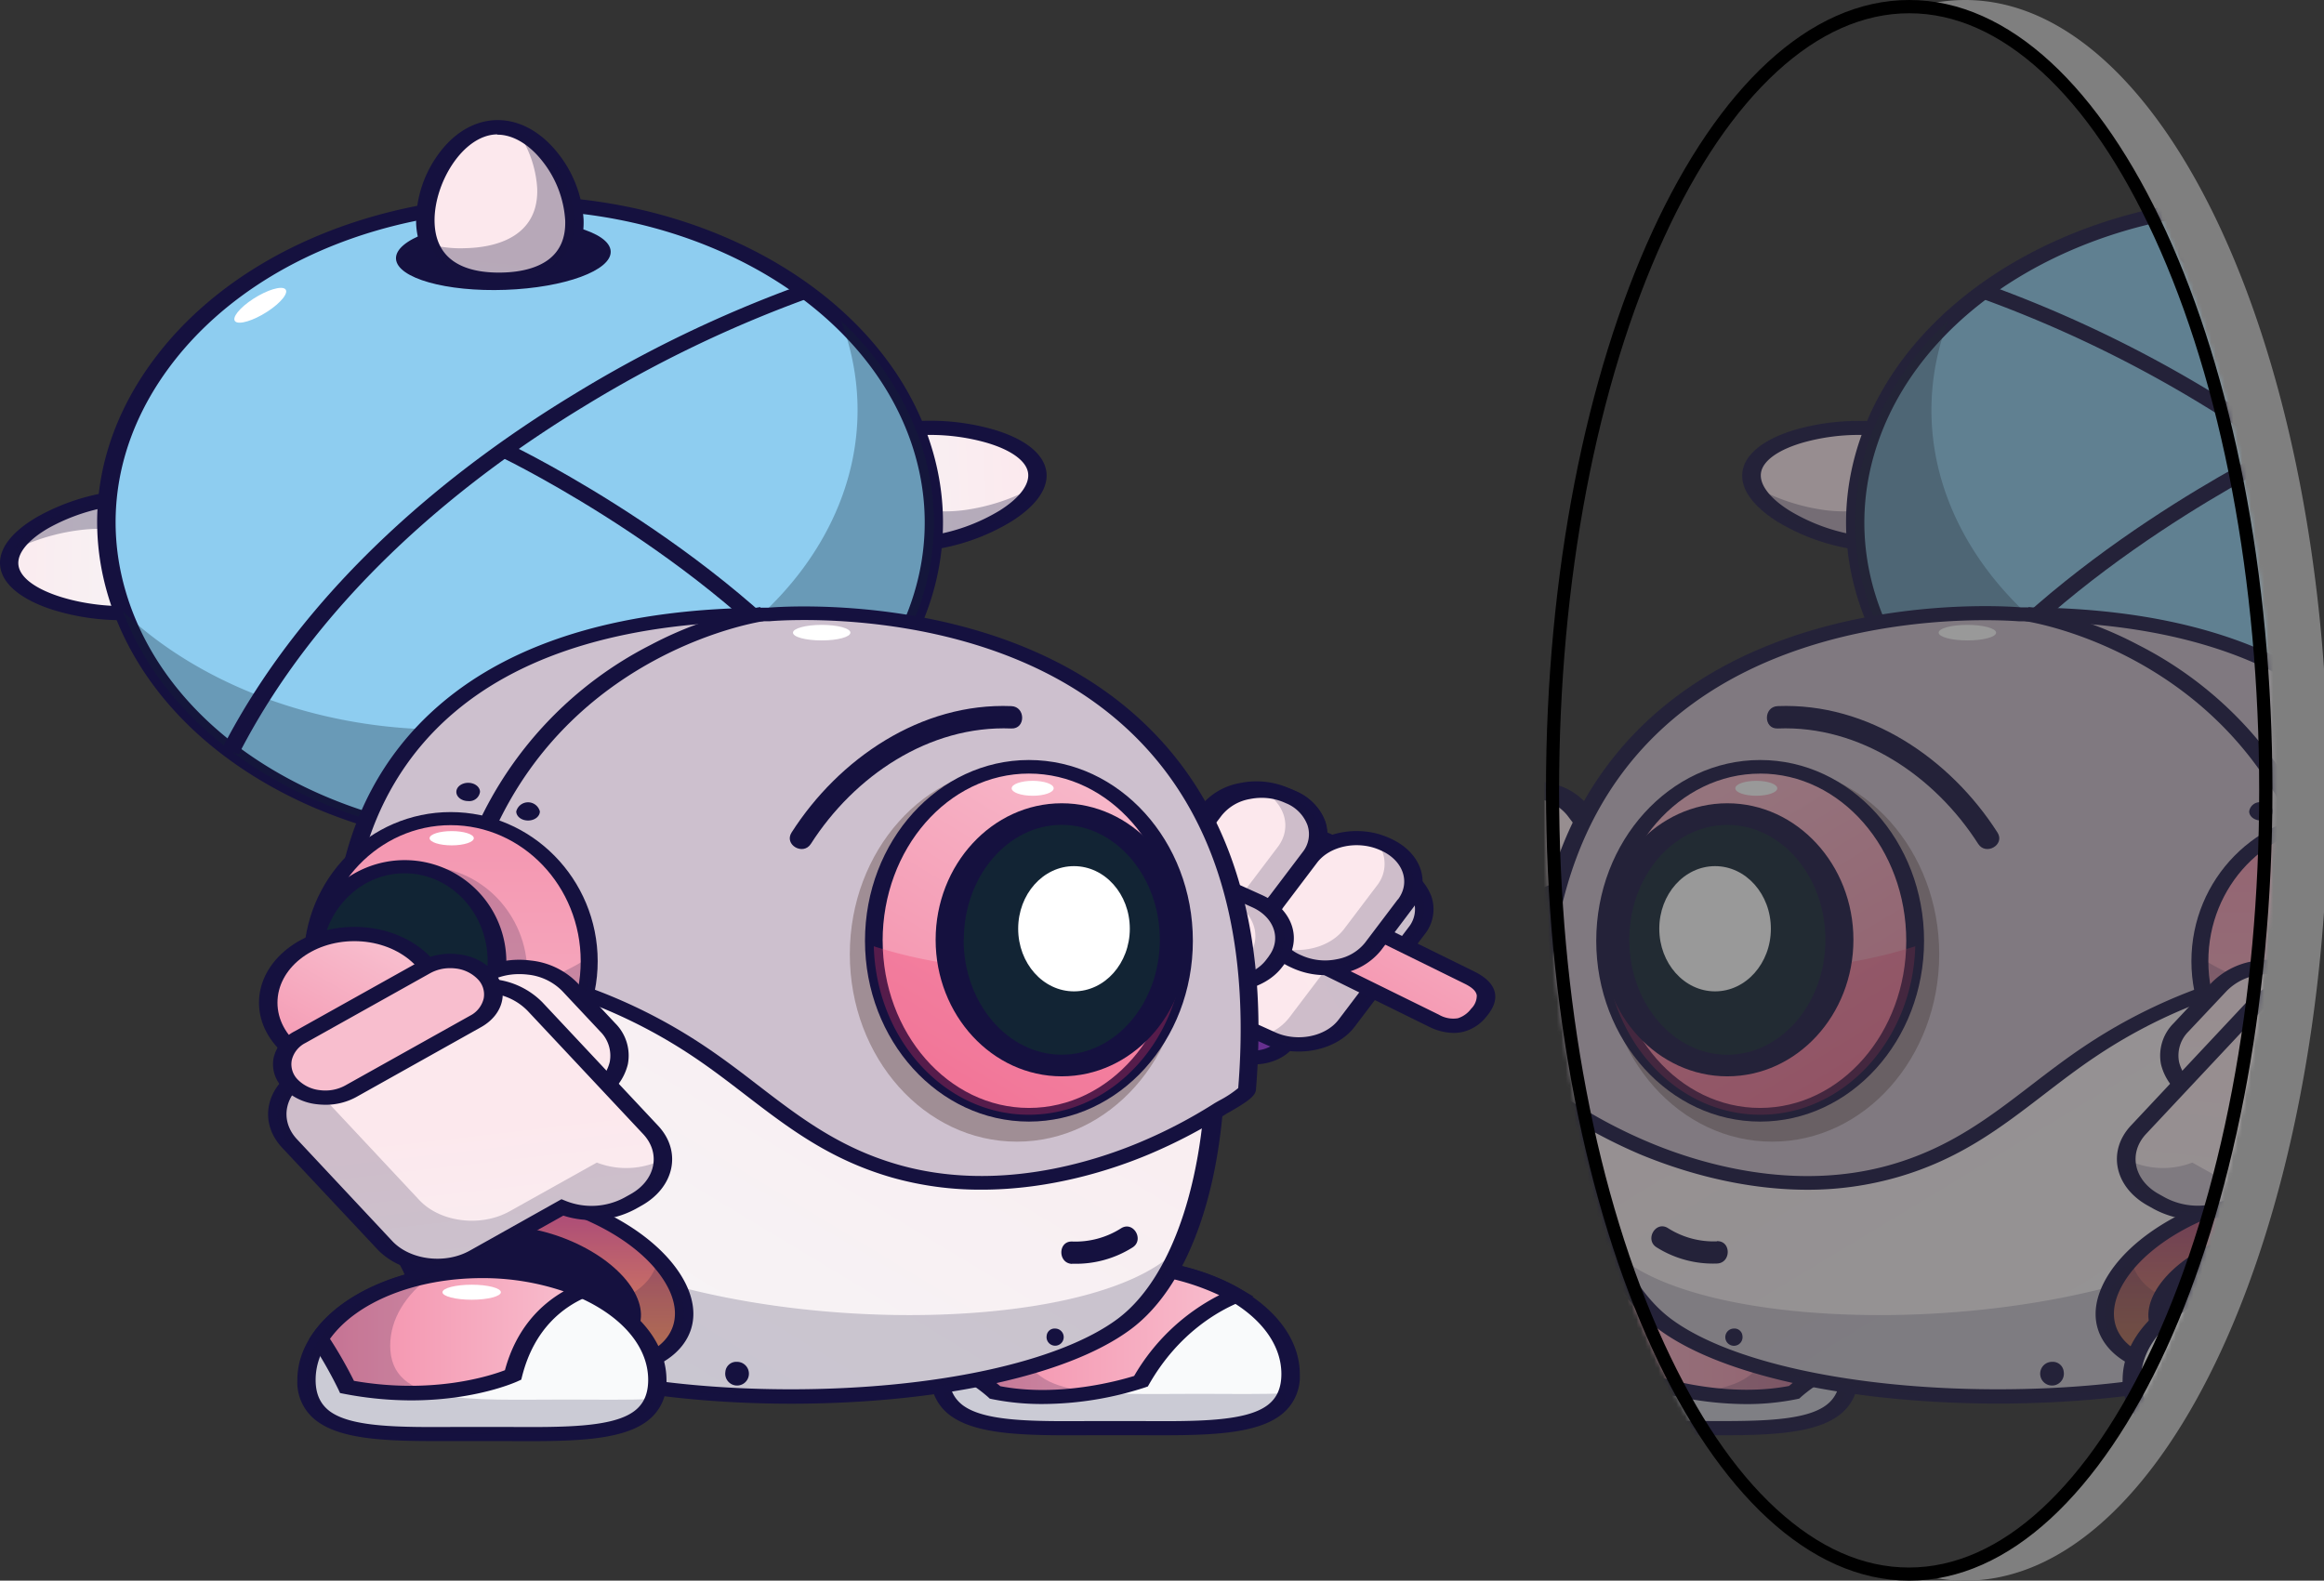 <svg id="Layer_1" data-name="Layer 1" xmlns="http://www.w3.org/2000/svg" xmlns:xlink="http://www.w3.org/1999/xlink" viewBox="0 0 525.66 357.58"><rect x="0" y="0" width="525.66" height="357.58" fill="#333333" stroke="none"/><defs><style>.cls-1{fill:#fff;}.cls-2{fill:#7f7f7f;}.cls-3{fill:url(#linear-gradient);}.cls-4,.cls-6,.cls-8{fill:#15113f;}.cls-5{fill:url(#linear-gradient-2);}.cls-6{opacity:0.2;}.cls-7{fill:url(#linear-gradient-3);}.cls-25,.cls-8{opacity:0.3;}.cls-9{fill:url(#linear-gradient-4);}.cls-10{fill:url(#linear-gradient-5);}.cls-11{fill:url(#linear-gradient-6);}.cls-12{fill:#8ecdf0;}.cls-13,.cls-27{fill:#112434;}.cls-13,.cls-33{opacity:0.3;isolation:isolate;}.cls-14{fill:url(#linear-gradient-7);}.cls-15{fill:url(#linear-gradient-8);}.cls-16{fill:url(#linear-gradient-9);}.cls-17{fill:url(#linear-gradient-10);}.cls-18{fill:url(#linear-gradient-11);}.cls-19{fill:#f9fafb;}.cls-20{fill:url(#linear-gradient-12);}.cls-21{fill:url(#linear-gradient-13);}.cls-22{fill:url(#linear-gradient-14);}.cls-23{fill:#cdc0ce;}.cls-24{fill:url(#linear-gradient-15);}.cls-25{fill:#36190e;}.cls-26{fill:url(#linear-gradient-16);}.cls-28{fill:url(#linear-gradient-17);}.cls-29{fill:url(#linear-gradient-18);}.cls-30{fill:url(#linear-gradient-19);}.cls-31{fill:url(#linear-gradient-20);}.cls-32{fill:url(#linear-gradient-21);}.cls-33{fill:#ed3868;}.cls-34{fill:#122434;}.cls-35{mask:url(#mask);}.cls-36{opacity:0.5;}.cls-37{fill:url(#linear-gradient-22);}.cls-38{fill:url(#linear-gradient-23);}.cls-39{fill:url(#linear-gradient-24);}.cls-40{fill:url(#linear-gradient-25);}.cls-41{fill:url(#linear-gradient-26);}.cls-42{fill:url(#linear-gradient-27);}.cls-43{fill:url(#linear-gradient-28);}.cls-44{fill:url(#linear-gradient-29);}.cls-45{fill:url(#linear-gradient-30);}.cls-46{fill:url(#linear-gradient-31);}.cls-47{fill:url(#linear-gradient-32);}.cls-48{fill:url(#linear-gradient-33);}.cls-49{fill:url(#linear-gradient-34);}.cls-50{fill:url(#linear-gradient-35);}.cls-51{fill:url(#linear-gradient-36);}.cls-52{fill:url(#linear-gradient-37);}.cls-53{fill:url(#linear-gradient-38);}.cls-54{fill:url(#linear-gradient-39);}.cls-55{fill:url(#linear-gradient-40);}</style><linearGradient id="linear-gradient" x1="634.43" y1="-5455.85" x2="656.48" y2="-5416.84" gradientTransform="matrix(0.86, 0.5, 0.5, -0.86, 2465.04, -4795.45)" gradientUnits="userSpaceOnUse"><stop offset="0" stop-color="#662f8e"/><stop offset="1" stop-color="#292561"/></linearGradient><linearGradient id="linear-gradient-2" x1="629.18" y1="-5449.27" x2="677.59" y2="-5363.65" gradientTransform="matrix(0.86, 0.5, 0.5, -0.86, 2465.04, -4795.45)" gradientUnits="userSpaceOnUse"><stop offset="0" stop-color="#fce8ed"/><stop offset="1" stop-color="#f5f6f7"/></linearGradient><linearGradient id="linear-gradient-3" x1="4028.97" y1="-4564.47" x2="4040.56" y2="-4495.45" gradientTransform="matrix(0.12, 0.99, 0.78, -0.1, 3067.28, -4311.21)" xlink:href="#linear-gradient-2"/><linearGradient id="linear-gradient-4" x1="5239.87" y1="4712.67" x2="5251.45" y2="4781.64" gradientTransform="matrix(-0.17, -0.99, -0.77, 0.13, 4755.29, 4665.69)" xlink:href="#linear-gradient-2"/><linearGradient id="linear-gradient-5" x1="7579.8" y1="614.38" x2="7612.66" y2="669.65" gradientTransform="matrix(-1, -0.01, -0.01, 1, 7856.39, -392.62)" gradientUnits="userSpaceOnUse"><stop offset="0" stop-color="#f8bece"/><stop offset="1" stop-color="#f38ba8"/></linearGradient><linearGradient id="linear-gradient-6" x1="7642.67" y1="600.13" x2="7667.53" y2="636.03" gradientTransform="matrix(-1, -0.01, -0.01, 1, 7856.39, -392.62)" gradientUnits="userSpaceOnUse"><stop offset="0" stop-color="#faaf41"/><stop offset="1" stop-color="#f05a2b"/></linearGradient><linearGradient id="linear-gradient-7" x1="8203.21" y1="-81.08" x2="8212.19" y2="-27.64" gradientTransform="matrix(-1, 0.03, 0.02, 0.78, 8319.81, -124.56)" xlink:href="#linear-gradient-2"/><linearGradient id="linear-gradient-8" x1="866.08" y1="-161.94" x2="875.18" y2="-107.75" gradientTransform="matrix(0.99, 0.11, 0.09, -0.78, -733.65, -15.13)" gradientUnits="userSpaceOnUse"><stop offset="0" stop-color="#f8e1bf"/><stop offset="1" stop-color="#8b9f80"/></linearGradient><linearGradient id="linear-gradient-9" x1="626.36" y1="-5422.7" x2="650.52" y2="-5379.96" xlink:href="#linear-gradient-2"/><linearGradient id="linear-gradient-10" x1="650.39" y1="-5421.11" x2="674.55" y2="-5378.37" xlink:href="#linear-gradient-2"/><linearGradient id="linear-gradient-11" x1="623.79" y1="-5442.01" x2="647.71" y2="-5399.69" xlink:href="#linear-gradient-2"/><linearGradient id="linear-gradient-12" x1="8165.07" y1="301.14" x2="8231.83" y2="301.14" gradientTransform="matrix(-1, 0, 0, 1, 8444.71, 0)" xlink:href="#linear-gradient-5"/><linearGradient id="linear-gradient-13" x1="8200.57" y1="128.49" x2="8326.12" y2="336.39" gradientTransform="matrix(-1, 0, 0, 1, 8444.71, 0)" xlink:href="#linear-gradient-2"/><linearGradient id="linear-gradient-14" x1="8321.14" y1="328.62" x2="8321.14" y2="255.03" gradientTransform="matrix(-1, 0, 0, 1, 8444.71, 0)" gradientUnits="userSpaceOnUse"><stop offset="0" stop-color="#faaf41"/><stop offset="1" stop-color="#91298c"/></linearGradient><linearGradient id="linear-gradient-15" x1="8313.03" y1="301.35" x2="8372.47" y2="301.35" gradientTransform="matrix(-1, 0, 0, 1, 8444.71, 0)" xlink:href="#linear-gradient-5"/><linearGradient id="linear-gradient-16" x1="8342.76" y1="279.78" x2="8342.76" y2="161.06" gradientTransform="matrix(-1, 0, 0, 1, 8444.71, 0)" xlink:href="#linear-gradient-5"/><linearGradient id="linear-gradient-17" x1="8357.09" y1="213.62" x2="8379.77" y2="253.75" gradientTransform="matrix(-1, 0, 0, 1, 8444.71, 0)" xlink:href="#linear-gradient-5"/><linearGradient id="linear-gradient-18" x1="8380.83" y1="-2784" x2="8402.66" y2="-2745.39" gradientTransform="matrix(-0.81, 0.59, 0.59, 0.81, 8541.46, -2440.63)" xlink:href="#linear-gradient-2"/><linearGradient id="linear-gradient-19" x1="8398.69" y1="-2788.87" x2="8441.13" y2="-2713.79" gradientTransform="matrix(-0.81, 0.59, 0.59, 0.81, 8541.46, -2440.63)" xlink:href="#linear-gradient-2"/><linearGradient id="linear-gradient-20" x1="8408.6" y1="-2803.4" x2="8427.56" y2="-2769.88" gradientTransform="matrix(-0.81, 0.59, 0.59, 0.81, 8541.46, -2440.63)" xlink:href="#linear-gradient-5"/><linearGradient id="linear-gradient-21" x1="8185.72" y1="169.34" x2="8236.73" y2="253.81" gradientTransform="matrix(-1, 0, 0, 1, 8444.71, 0)" xlink:href="#linear-gradient-5"/><mask id="mask" x="292.64" y="0" width="316.21" height="357.58" maskUnits="userSpaceOnUse"><ellipse class="cls-1" cx="431.85" cy="178.79" rx="80.68" ry="177.31"/><path d="M431.85,3c10.32,0,20.4,4.47,30,13.27s18.05,21.31,25.43,37.37C502.59,87,511,131.45,511,178.79s-8.45,91.8-23.8,125.19c-7.38,16.06-15.93,28.63-25.43,37.37s-19.64,13.26-30,13.26-20.41-4.46-30-13.26S383.83,320,376.45,304c-15.34-33.39-23.8-77.85-23.8-125.19S361.11,87,376.45,53.61c7.38-16.06,15.93-28.63,25.43-37.37S421.52,3,431.85,3m0-3c-45.38,0-82.17,80.05-82.17,178.79s36.79,178.79,82.17,178.79S514,277.54,514,178.79,477.22,0,431.85,0Z"/></mask><linearGradient id="linear-gradient-22" x1="6393.66" y1="-2087.18" x2="6415.71" y2="-2048.17" gradientTransform="matrix(-0.86, 0.5, -0.5, -0.86, 4838.02, -4795.45)" xlink:href="#linear-gradient"/><linearGradient id="linear-gradient-23" x1="6388.41" y1="-2080.6" x2="6436.82" y2="-1994.98" gradientTransform="matrix(-0.86, 0.5, -0.5, -0.86, 4838.02, -4795.45)" xlink:href="#linear-gradient-2"/><linearGradient id="linear-gradient-24" x1="4134.31" y1="-3667.83" x2="4145.89" y2="-3598.85" gradientTransform="matrix(0.17, -0.99, 0.77, 0.13, 2547.77, 4665.69)" xlink:href="#linear-gradient-2"/><linearGradient id="linear-gradient-25" x1="907.39" y1="558.33" x2="940.25" y2="613.6" gradientTransform="translate(-553.33 -392.62) rotate(-0.48)" xlink:href="#linear-gradient-5"/><linearGradient id="linear-gradient-26" x1="970.27" y1="544.07" x2="995.12" y2="579.97" gradientTransform="translate(-553.33 -392.62) rotate(-0.48)" xlink:href="#linear-gradient-6"/><linearGradient id="linear-gradient-27" x1="1533.59" y1="141.55" x2="1542.56" y2="194.99" gradientTransform="matrix(1, 0.03, -0.02, 0.78, -1016.74, -124.56)" xlink:href="#linear-gradient-2"/><linearGradient id="linear-gradient-28" x1="7496.32" y1="786.46" x2="7505.42" y2="840.64" gradientTransform="matrix(-0.99, 0.11, -0.09, -0.78, 8036.71, -15.13)" xlink:href="#linear-gradient-8"/><linearGradient id="linear-gradient-29" x1="6385.59" y1="-2054.03" x2="6409.75" y2="-2011.29" gradientTransform="matrix(-0.86, 0.5, -0.5, -0.86, 4838.02, -4795.45)" xlink:href="#linear-gradient-2"/><linearGradient id="linear-gradient-30" x1="6409.62" y1="-2052.44" x2="6433.79" y2="-2009.7" gradientTransform="matrix(-0.86, 0.5, -0.5, -0.86, 4838.02, -4795.45)" xlink:href="#linear-gradient-2"/><linearGradient id="linear-gradient-31" x1="6383.02" y1="-2073.34" x2="6406.94" y2="-2031.02" gradientTransform="matrix(-0.86, 0.5, -0.5, -0.86, 4838.02, -4795.45)" xlink:href="#linear-gradient-2"/><linearGradient id="linear-gradient-32" x1="1492.86" y1="301.14" x2="1559.62" y2="301.14" gradientTransform="translate(-1141.65)" xlink:href="#linear-gradient-5"/><linearGradient id="linear-gradient-33" x1="1528.36" y1="128.49" x2="1653.91" y2="336.39" gradientTransform="translate(-1141.65)" xlink:href="#linear-gradient-2"/><linearGradient id="linear-gradient-34" x1="1648.93" y1="328.62" x2="1648.93" y2="255.03" gradientTransform="translate(-1141.65)" xlink:href="#linear-gradient-14"/><linearGradient id="linear-gradient-35" x1="1640.82" y1="301.35" x2="1700.26" y2="301.35" gradientTransform="translate(-1141.65)" xlink:href="#linear-gradient-5"/><linearGradient id="linear-gradient-36" x1="1670.55" y1="279.78" x2="1670.55" y2="161.06" gradientTransform="translate(-1141.65)" xlink:href="#linear-gradient-5"/><linearGradient id="linear-gradient-37" x1="2976.78" y1="1128.93" x2="2998.61" y2="1167.54" gradientTransform="matrix(0.81, 0.59, -0.59, 0.81, -1238.4, -2440.63)" xlink:href="#linear-gradient-2"/><linearGradient id="linear-gradient-38" x1="2994.64" y1="1124.06" x2="3037.09" y2="1199.14" gradientTransform="matrix(0.81, 0.59, -0.59, 0.81, -1238.4, -2440.63)" xlink:href="#linear-gradient-2"/><linearGradient id="linear-gradient-39" x1="3004.56" y1="1109.53" x2="3023.51" y2="1143.05" gradientTransform="matrix(0.81, 0.59, -0.59, 0.81, -1238.4, -2440.63)" xlink:href="#linear-gradient-5"/><linearGradient id="linear-gradient-40" x1="1513.51" y1="169.34" x2="1564.52" y2="253.81" gradientTransform="translate(-1141.65)" xlink:href="#linear-gradient-5"/></defs><title>keepmeyoung</title><path class="cls-2" d="M513.14,178.79C513.14,85,479.94,8.07,437.72.6a38.92,38.92,0,0,1,6.74-.6c45.38,0,82.17,80.05,82.17,178.79s-36.79,178.79-82.17,178.79a38,38,0,0,1-6.74-.6C479.94,349.52,513.14,272.59,513.14,178.79Z"/><path class="cls-3" d="M290.85,236c2.33-3.08,1-7-3-8.84l-25.72-11.62c-4-1.8-9.1-.77-11.44,2.31h0c-2.33,3.08-1,7,3,8.84l25.72,11.62c4,1.81,9.11.77,11.44-2.31Z"/><path class="cls-4" d="M278.35,239.73l-25.72-11.62c-5-2.25-6.65-7.21-3.74-11.05a10.52,10.52,0,0,1,6.37-3.74,13.14,13.14,0,0,1,7.93.85l25.72,11.62c5,2.25,6.65,7.2,3.74,11h0c-1.94,2.57-5.44,4-9,4A13,13,0,0,1,278.35,239.73Zm10.7-4.52c1.74-2.31.74-5.29-2.25-6.64L261.08,217a7.88,7.88,0,0,0-4.76-.5,6.22,6.22,0,0,0-3.82,2.24c-1.75,2.31-.74,5.28,2.24,6.63l25.72,11.62c3,1.35,6.84.57,8.59-1.73Z"/><path class="cls-5" d="M287.43,234.94l-28.88-13.05c-1.59-.72-6.28-3.31-7.41-3.81-5.73-2.59-7.65-8.28-4.3-12.71l4.22-5.57c2.71-3.58,8-5.24,13-4.38l5.83-7.7,3.44-4.54c3.5-4.62,11.19-6.17,17.17-3.47l1.33.6c4.2,1.9,6.43,5.39,6.19,8.9l17.91,8.09c6,2.7,8,8.64,4.5,13.26l-15.84,20.91C301.09,236.09,293.41,237.64,287.43,234.94Z"/><path class="cls-4" d="M286.37,236.33,257.5,223.28c-.93-.41-2.68-1.34-4.38-2.24-1.27-.67-2.58-1.37-3-1.57-6.72-3-9-9.73-5.05-14.91l4.22-5.58c2.85-3.76,8.22-5.81,13.73-5.33l8.54-11.29a14.72,14.72,0,0,1,8.93-5.22,18.23,18.23,0,0,1,11.09,1.18l1.34.6c4.37,2,7.06,5.5,7.23,9.36L317,195.91a12.08,12.08,0,0,1,6.77,6.89,9.06,9.06,0,0,1-1.53,8.57l-15.84,20.91c-2.72,3.59-7.62,5.6-12.65,5.6A17.93,17.93,0,0,1,286.37,236.33Zm-4.86-56.07a10.46,10.46,0,0,0-6.37,3.73l-10.05,13.27-1.48-.26c-4.24-.73-8.56.72-10.75,3.61l-4.22,5.58c-2.77,3.65-1.17,8.36,3.56,10.49.58.27,1.83.93,3.28,1.7s3.33,1.76,4.13,2.12l28.87,13.05c5,2.25,11.4.95,14.31-2.9l15.84-20.91a6.48,6.48,0,0,0,1.09-6.12,8.65,8.65,0,0,0-4.84-4.93l-19-8.59.07-1c.22-3-1.76-5.88-5.15-7.41l-1.34-.61a12.86,12.86,0,0,0-5.26-1.11A13.44,13.44,0,0,0,281.51,180.26Z"/><path class="cls-6" d="M287.43,234.94l-1.6-.72a12,12,0,0,0,5.74-3.95l15.84-20.92c3.5-4.62,1.49-10.55-4.49-13.25L285,188c.24-3.44-1.9-6.85-5.94-8.77a15.84,15.84,0,0,1,11.44.48l1.33.6c4.2,1.9,6.43,5.39,6.19,8.9l17.91,8.09c6,2.7,8,8.64,4.5,13.26l-15.84,20.91C301.09,236.09,293.41,237.64,287.43,234.94Z"/><path class="cls-4" d="M42.71,142.83c5.58-.61,8.57-9.44,6.66-19.7s-8-18.08-13.56-17.47-8.57,9.44-6.66,19.71S37.12,143.45,42.71,142.83Z"/><path class="cls-7" d="M31.56,138.51c12.23-1.16,16-7.39,14.89-14.54s-6.75-12.48-19-11.33S1,121,2.15,128.16,19.32,139.66,31.56,138.51Z"/><path class="cls-4" d="M11.88,137.93c-7-2.26-11.18-5.66-11.8-9.58s2.39-8,8.47-11.49A48.49,48.49,0,0,1,27.21,111c11.91-1.12,19.87,3.64,21.32,12.74S43.71,139,31.81,140.11h0c-1.39.13-2.83.19-4.3.19A52.39,52.39,0,0,1,11.88,137.93Zm19.42-1c12.29-1.16,13.9-7.57,13.08-12.74S40,113.09,27.72,114.24A43.33,43.33,0,0,0,11,119.45c-4.75,2.74-7.24,5.84-6.81,8.51.94,6,15.93,10,27.07,9Z"/><path class="cls-8" d="M38.11,131.13c-1.14-7.15-6.76-12.49-19-11.33a46.34,46.34,0,0,0-16.3,4.77c2.95-5.82,14.47-11,24.64-11.93,12.24-1.15,17.86,4.19,19,11.33.92,5.79-1.4,11-8.8,13.35A12.55,12.55,0,0,0,38.11,131.13Z"/><path class="cls-4" d="M200.67,130.24c-5.6.57-11.56-7.3-13.32-17.58s1.34-19.08,6.93-19.65,11.56,7.3,13.32,17.58S206.26,129.66,200.67,130.24Z"/><path class="cls-9" d="M204.57,97.13c-12.15,1.58-15.58,7.94-14,15s7.48,12.24,19.63,10.66,25.93-9.28,24.39-16.38S216.73,95.56,204.57,97.13Z"/><path class="cls-4" d="M188.48,112.43c-2-9,3.92-15.35,15.75-16.89h0a52.48,52.48,0,0,1,20,1.49c7.12,2,11.5,5.27,12.35,9.16s-1.92,8.07-7.8,11.77a47.45,47.45,0,0,1-18.3,6.46,34.28,34.28,0,0,1-4.41.3C196.65,124.72,190.19,120.3,188.48,112.43Zm16.44-13.71c-12.21,1.59-13.44,8-12.33,13.18s5,10.92,17.23,9.34a42.42,42.42,0,0,0,16.35-5.78c4.59-2.9,6.9-6.08,6.32-8.74s-4.1-5.09-9.67-6.66a46.63,46.63,0,0,0-12.5-1.67A43,43,0,0,0,204.92,98.72Z"/><path class="cls-8" d="M198.46,104.73c1.54,7.1,7.47,12.24,19.63,10.67a45.6,45.6,0,0,0,16-5.33c-2.61,5.9-13.82,11.45-23.93,12.76-12.15,1.58-18.08-3.57-19.63-10.66-1.24-5.75.77-11,8-13.64A12.46,12.46,0,0,0,198.46,104.73Z"/><path class="cls-10" d="M172.13,149.15c-2.22,2.69-.07,6.81,4.81,9.21l147.37,72.53c4.88,2.39,8,.86,10.2-1.83h0c2.22-2.69,2.71-5.52-2.16-7.92L185,148.62c-4.87-2.4-10.62-2.16-12.84.53Z"/><path class="cls-4" d="M323.19,232.25,175.82,159.72a12.91,12.91,0,0,1-5.88-5.25,5.34,5.34,0,0,1,.43-6.19c1.44-1.75,4-2.79,7.07-2.92a18.34,18.34,0,0,1,8.65,1.9l147.38,72.52c2.81,1.39,4.39,3.07,4.69,5,.25,1.6-.36,3.28-1.89,5.12a9.72,9.72,0,0,1-5.21,3.49,9,9,0,0,1-2.27.28A12.72,12.72,0,0,1,323.19,232.25ZM177.66,148.59c-1,0-2.82.28-3.77,1.42h0a2.89,2.89,0,0,0-.08,3.25,9.55,9.55,0,0,0,4.25,3.74l147.37,72.53a6.45,6.45,0,0,0,4.33.82,6,6,0,0,0,3-2.16,4.14,4.14,0,0,0,1.27-3c-.15-1-1.07-1.83-2.8-2.68L183.85,150a13.49,13.49,0,0,0-5.77-1.4Z"/><path class="cls-11" d="M179.79,157.33c-3.72,4.51-2,10.5,3.84,13.38l7.65,3.76c5.84,2.87,13.6,1.55,17.32-3l4.49-5.45c3.72-4.51,2-10.5-3.84-13.38l-7.64-3.76c-5.84-2.87-13.6-1.54-17.32,3Z"/><path class="cls-4" d="M190.15,175.83l-7.64-3.76c-6.8-3.35-8.81-10.35-4.48-15.61l4.5-5.45a15,15,0,0,1,9.17-5,18.24,18.24,0,0,1,11,1.5l7.64,3.76c6.81,3.35,8.82,10.35,4.48,15.61l-4.49,5.45a15,15,0,0,1-9.18,5,19.08,19.08,0,0,1-3.19.27A17.81,17.81,0,0,1,190.15,175.83Zm2.45-26.63a10.78,10.78,0,0,0-6.55,3.55l-4.5,5.45h0c-3.09,3.75-1.66,8.75,3.21,11.15l7.64,3.76a13,13,0,0,0,7.88,1.07,10.76,10.76,0,0,0,6.56-3.54l4.49-5.45c3.1-3.76,1.66-8.76-3.2-11.16l-7.64-3.76a12.8,12.8,0,0,0-5.6-1.26A13.61,13.61,0,0,0,192.6,149.2Z"/><path class="cls-6" d="M179.79,157.33l1.05-1.27a11.31,11.31,0,0,0,4.17,3.38l7.64,3.76c5.84,2.88,13.6,1.55,17.32-3l3.45-4.18a7.84,7.84,0,0,1-.33,10l-4.49,5.45c-3.72,4.52-11.48,5.84-17.32,3l-7.65-3.76C177.79,167.83,176.07,161.84,179.79,157.33Z"/><path class="cls-12" d="M27.48,137.45c13.74,38.47,65.25,61.05,115.06,50.44s79.05-50.4,65.31-88.88S142.59,38,92.79,48.57,13.74,99,27.48,137.45Z"/><path class="cls-4" d="M70.47,182.46c-22.22-9.73-38.19-25.57-45-44.59s-3.59-38.94,9-56.1S67.61,52.27,92.24,47c50.82-10.83,103.58,12.3,117.6,51.56s-15.92,80-66.75,90.84a122.88,122.88,0,0,1-25.58,2.69A117.37,117.37,0,0,1,70.47,182.46ZM93.33,50.11c-23.55,5-43.17,16.82-55.23,33.24S23,118.83,29.47,137h0c6.5,18.2,21.78,33.35,43,42.67s45.94,11.68,69.49,6.66C190.62,176,219.27,137,205.86,99.44c-11.18-31.3-48.09-51.89-88.22-51.89A116.58,116.58,0,0,0,93.33,50.11Z"/><path class="cls-13" d="M125.29,162.42c49.8-10.62,79-50.41,65.3-88.88l-.34-.93A68.15,68.15,0,0,1,207.85,99c13.74,38.48-15.5,78.27-65.31,88.88-49.4,10.53-100.48-11.61-114.71-49.52C50.54,159.92,88.38,170.28,125.29,162.42Z"/><path class="cls-4" d="M89.57,58.57c.27,4.35,11.35,7.49,24.76,7s24.07-4.41,23.8-8.76-11.35-7.49-24.76-7S89.31,54.22,89.57,58.57Z"/><path class="cls-14" d="M96.21,50.41c.33,9.51,8,13,17.31,12.84s16.74-4,16.41-13.52-8.27-21.13-17.58-20.95S95.89,40.89,96.21,50.41Z"/><path class="cls-4" d="M94.12,50.45h0a26.06,26.06,0,0,1,4.71-15.11c3.58-5.16,8.36-8.06,13.46-8.17s10.08,2.6,14,7.61A26.71,26.71,0,0,1,132,49.68c.17,5-1.6,8.82-5.25,11.48-3.17,2.31-7.74,3.59-13.19,3.7h-.76C101.41,64.87,94.43,59.52,94.12,50.45ZM112.4,30.4c-7.81.16-14.39,11.3-14.1,20,.33,9.56,8.44,11.39,15.17,11.26,4.41-.08,8-1.06,10.44-2.82,2.75-2,4.07-5,3.93-9a23.89,23.89,0,0,0-5.11-13.32c-3-3.86-6.72-6.05-10.16-6.05Z"/><path class="cls-8" d="M105.1,56.15c9.31-.19,16.74-4,16.41-13.53a25.15,25.15,0,0,0-4.59-13c7.2,2.82,12.74,12.17,13,20.09.33,9.51-7.1,13.33-16.41,13.52-7.54.15-14-2.13-16.36-8A26.07,26.07,0,0,0,105.1,56.15Z"/><path class="cls-4" d="M145.26,179.16c.51-4.34-9.91-8.63-23.28-9.57s-24.62,1.81-25.14,6.15,9.91,8.62,23.28,9.56S144.74,183.5,145.26,179.16Z"/><path class="cls-15" d="M137.23,186.53c1.37-9.46-5.6-13.75-14.86-14.55s-17.29,2.19-18.67,11.65,4.43,21.8,13.69,22.61S135.85,196,137.23,186.53Z"/><path class="cls-4" d="M117.16,207.84c-5.08-.44-9.52-3.65-12.52-9a25.33,25.33,0,0,1-3-15.37c1.34-9.21,9.18-14.1,21-13.08s18,7.14,16.7,16.34h0A28,28,0,0,1,132,201.18c-4.12,4.36-8.9,6.71-13.59,6.71C118,207.89,117.56,207.87,117.16,207.84Zm18-21.49c1.38-9.5-6.32-12.19-13-12.77s-15,.72-16.36,10.23a22.61,22.61,0,0,0,2.7,13.73c2.34,4.21,5.68,6.79,9.14,7.09,7.78.67,16.28-9.66,17.53-18.28Z"/><path class="cls-8" d="M129.44,179.9c-9.25-.8-17.29,2.19-18.66,11.65A23.83,23.83,0,0,0,113,204.91c-6.64-3.57-10.46-13.42-9.32-21.28,1.38-9.46,9.41-12.46,18.67-11.65,7.49.65,13.49,3.59,14.77,9.7A25.52,25.52,0,0,0,129.44,179.9Z"/><path class="cls-4" d="M54,170.64C73.2,133.17,107,107.19,132,92a279,279,0,0,1,50.21-24.3l-1.66-3a282.63,282.63,0,0,0-51,24.67c-25.41,15.45-59.8,41.89-79.35,80.06Z"/><path class="cls-4" d="M189.73,162.92l3.63-1.61c-26.48-35.65-76.62-60.07-77.12-60.31L114,103.74C114.52,104,163.79,128,189.73,162.92Z"/><path class="cls-1" d="M53.22,72.72c.87.8,4.11-.19,7.23-2.21s4.94-4.31,4.07-5.11-4.11.18-7.23,2.2S52.35,71.91,53.22,72.72Z"/><path class="cls-16" d="M296.44,193.58c3.5-4.61,1.49-10.55-4.49-13.25l-.27-.13c-6-2.7-13.67-1.14-17.16,3.48l-7.45,9.82c-3.49,4.62-1.48,10.56,4.5,13.26l.27.12c6,2.7,13.67,1.15,17.16-3.47Z"/><path class="cls-4" d="M270.78,208.27l-.26-.12a12.05,12.05,0,0,1-6.77-6.89,9.06,9.06,0,0,1,1.52-8.57l7.44-9.83a14.78,14.78,0,0,1,8.93-5.23,18.37,18.37,0,0,1,11.09,1.18l.28.12a12.11,12.11,0,0,1,6.76,6.9,9.06,9.06,0,0,1-1.52,8.57l-7.44,9.83c-2.72,3.59-7.63,5.59-12.66,5.59A17.93,17.93,0,0,1,270.78,208.27Zm11.92-27.51a10.46,10.46,0,0,0-6.38,3.73l-7.44,9.83a6.45,6.45,0,0,0-1.09,6.12,8.59,8.59,0,0,0,4.84,4.93l.26.12c5,2.25,11.4.95,14.31-2.89l7.44-9.83h0a6.46,6.46,0,0,0,1.09-6.12,8.63,8.63,0,0,0-4.83-4.93l-.27-.12a12.74,12.74,0,0,0-5.27-1.11A13.27,13.27,0,0,0,282.7,180.76Z"/><path class="cls-6" d="M271.84,206.88l-.27-.12c-.36-.16-.7-.34-1-.52,4.36,0,8.62-1.68,11-4.79l7.44-9.83c3.29-4.34,1.71-9.85-3.46-12.73a15.41,15.41,0,0,1,6.18,1.31l.27.13c6,2.7,8,8.64,4.49,13.25L289,203.41C285.51,208,277.82,209.58,271.84,206.88Z"/><path class="cls-17" d="M318,204.35c3.5-4.62,1.49-10.56-4.49-13.26l-.27-.12c-6-2.71-13.67-1.15-17.17,3.47l-7.44,9.82c-3.49,4.62-1.48,10.56,4.5,13.26l.27.12c6,2.71,13.66,1.15,17.16-3.47Z"/><path class="cls-4" d="M292.34,219l-.28-.13c-7-3.14-9.31-10.08-5.24-15.46l7.44-9.83c4.08-5.38,13.06-7.19,20-4l.26.12c7,3.15,9.32,10.08,5.25,15.46L312.36,215a14.72,14.72,0,0,1-8.93,5.22,18.81,18.81,0,0,1-3.73.38A18,18,0,0,1,292.34,219Zm23.85-15.51c2.91-3.84,1.23-8.8-3.75-11.05l-.27-.12c-5-2.25-11.39-1-14.3,2.89l-7.44,9.83c-2.92,3.84-1.24,8.8,3.74,11l.28.12a13,13,0,0,0,7.92.84,10.46,10.46,0,0,0,6.38-3.73l7.44-9.83Z"/><path class="cls-6" d="M293.39,217.64l-.27-.12a11.58,11.58,0,0,1-4.29-3.22c5.61,1.63,12.08,0,15.21-4.17l7.44-9.83a7.85,7.85,0,0,0-.21-10,13.92,13.92,0,0,1,2,.71l.27.12c6,2.7,8,8.64,4.49,13.26l-7.44,9.82C307.05,218.79,299.37,220.35,293.39,217.64Z"/><path class="cls-18" d="M288.83,217.11c3.5-4.62,1.49-10.55-4.49-13.26l-16.08-7.26c-6-2.71-13.66-1.15-17.16,3.47l-.62.82C247,205.5,249,211.44,255,214.14l16.08,7.26c6,2.71,13.66,1.15,17.16-3.47Z"/><path class="cls-4" d="M270,222.8l-16.07-7.27a12.05,12.05,0,0,1-6.77-6.89,9.06,9.06,0,0,1,1.52-8.57l.63-.83a14.67,14.67,0,0,1,8.92-5.22,18.34,18.34,0,0,1,11.1,1.17l16.07,7.27c7,3.15,9.32,10.09,5.25,15.47l-.63.82c-2.71,3.59-7.62,5.59-12.65,5.59A18.08,18.08,0,0,1,270,222.8Zm17-6.5c2.91-3.85,1.23-8.81-3.75-11.05L267.21,198a13.07,13.07,0,0,0-7.93-.84,10.48,10.48,0,0,0-6.38,3.73l-.62.83a6.45,6.45,0,0,0-1.09,6.12,8.63,8.63,0,0,0,4.83,4.93L272.1,220c5,2.25,11.4,1,14.31-2.89l.62-.82Z"/><path class="cls-6" d="M273,222.11a13,13,0,0,0,8.61-4.63l.62-.83c3.5-4.62,1.49-10.55-4.49-13.25l-16.08-7.27a14,14,0,0,0-2-.71,15.66,15.66,0,0,1,8.55,1.17l16.08,7.26c6,2.71,8,8.64,4.49,13.26l-.62.82C285.09,222.06,278.62,223.73,273,222.11Z"/><path class="cls-19" d="M212.57,310.87c0,13.58,17.77,12.19,39.68,12.19s39.68,1.39,39.68-12.19-17.77-24.61-39.68-24.61S212.57,297.28,212.57,310.87Z"/><path class="cls-4" d="M257.85,324.68c-3.66,0-7.54,0-11.2,0-13.79.07-25.69.14-31.86-4.58a10.9,10.9,0,0,1-4.28-9.23c0-14.45,18.72-26.2,41.74-26.2S294,296.42,294,310.87a10.9,10.9,0,0,1-4.28,9.23c-5.39,4.13-15.18,4.59-26.78,4.59Zm0-3.2c12.86.08,24,.14,28.92-3.65,2.06-1.58,3.06-3.86,3.06-7,0-12.69-16.87-23-37.61-23s-37.61,10.32-37.61,23c0,3.1,1,5.38,3.07,7,4.94,3.79,16,3.73,28.91,3.65l5.63,0Z"/><path class="cls-20" d="M252.25,286.26c10.63,0,20.27,2.6,27.39,6.82A44.32,44.32,0,0,0,258,312.46s-16.67,5.88-33,2.52a37.1,37.1,0,0,0-12.17-7.11C215.26,295.7,232,286.26,252.25,286.26Z"/><path class="cls-4" d="M224.52,316.54l-.65-.14-.42-.39a35.18,35.18,0,0,0-11.4-6.65l-1.48-.5.24-1.23c2.56-13.1,20.38-23,41.44-23,10.7,0,20.88,2.54,28.66,7.15l2.6,1.53-2.9,1.18c-4.84,1.95-14,7-20.66,18.6l-.32.56-.72.25a75.72,75.72,0,0,1-23.05,3.72A56.4,56.4,0,0,1,224.52,316.54ZM275.78,293a53.93,53.93,0,0,0-23.53-5.08c-18.36,0-33.95,8.12-37,19.07a39.8,39.8,0,0,1,11,6.6c13.36,2.55,27.07-1.32,30.28-2.32A46.91,46.91,0,0,1,275.78,293Z"/><path class="cls-6" d="M240.8,287.31c-5.8,4.27-9.29,9.79-9.29,15.81,0,13.59,17.76,12.2,39.67,12.2,7.29,0,14.11.15,20-.15-3.61,9-19.66,7.89-38.91,7.89-21.91,0-39.68,1.39-39.68-12.19C212.57,299.75,224.47,290.35,240.8,287.31Z"/><path class="cls-1" d="M243.32,291c0,.94,3,1.7,6.61,1.7s6.61-.76,6.61-1.7-3-1.7-6.61-1.7S243.32,290.1,243.32,291Z"/><path class="cls-21" d="M103.59,299.49c29.31,21.86,121.43,21.86,150.74,0,28.87-21.53,26.24-103.77,0-128-26.65-24.59-124.09-24.59-150.74,0C77.35,195.72,74.72,278,103.59,299.49Z"/><path class="cls-4" d="M102.14,300.65h0c-13.71-10.23-21.68-34.21-21.3-64.16.35-28.58,8.66-54.49,21.15-66,15.2-14,49.72-19,77-19a203.58,203.58,0,0,1,44.92,4.68c14.41,3.33,25.49,8.29,32.05,14.35,12.49,11.53,20.8,37.44,21.15,66,.38,29.95-7.59,53.93-21.3,64.16-15.08,11.24-45.95,16.87-76.82,16.87S117.22,311.89,102.14,300.65Zm3-128.11c-11.91,11-19.83,36.11-20.18,64-.35,28.64,7.32,52.33,20,61.81h0c13.19,9.83,41.51,15.94,73.92,15.94s60.73-6.11,73.92-15.94c12.71-9.48,20.38-33.17,20-61.81-.35-27.87-8.27-53-20.18-64S212.52,154.67,179,154.67,117.13,161.52,105.19,172.54Z"/><path class="cls-6" d="M103.59,171.5a41.08,41.08,0,0,1,8.37-5.79c-15.88,35.22-15.68,95.74,10.42,112.49,39.05,25.05,125.36,25.05,144.42,3.9-3.19,7.49-7.33,13.55-12.47,17.39-29.31,21.86-121.43,21.86-150.74,0C74.72,278,77.35,195.72,103.59,171.5Z"/><path class="cls-1" d="M239.6,169.3c-.76.91.7,2.68,3.26,4s5.25,1.57,6,.67-.7-2.69-3.26-4S240.36,168.39,239.6,169.3Z"/><ellipse class="cls-4" cx="99.81" cy="282.8" rx="2.64" ry="2.26"/><path class="cls-4" d="M164.07,310.34a2.68,2.68,0,1,0,2.64-2.26A2.47,2.47,0,0,0,164.07,310.34Z"/><path class="cls-4" d="M236.74,302.2a1.94,1.94,0,1,0,1.92-1.65A1.79,1.79,0,0,0,236.74,302.2Z"/><path class="cls-22" d="M94.61,276.37C88.23,284.46,96,297.11,112,304.63s34.12,7.07,40.5-1-1.43-20.74-17.42-28.27S101,268.28,94.61,276.37Z"/><path class="cls-4" d="M110.94,306c-17-8-25.08-21.65-18.12-30.48,3.46-4.39,10-6.93,18.36-7.14a56.75,56.75,0,0,1,25,5.58c8.07,3.8,14.43,9,17.89,14.6,3.61,5.85,3.68,11.49.22,15.88s-10,6.92-18.36,7.14h-1.13A57.33,57.33,0,0,1,110.94,306Zm.38-34.4c-6.92.18-12.23,2.17-14.93,5.6-5.76,7.31,1.74,19,16.72,26a51.64,51.64,0,0,0,22.71,5.11c6.92-.17,12.22-2.16,14.92-5.59s2.56-8-.42-12.81c-3.12-5.06-8.9-9.76-16.3-13.24a52.22,52.22,0,0,0-21.7-5.12Z"/><path class="cls-6" d="M106.18,290.44c16,7.52,34.13,7.06,40.5-1a10,10,0,0,0,2.06-4.58c6.1,6.42,7.91,13.55,3.79,18.78-6.38,8.09-24.51,8.54-40.5,1C98.81,298.42,91.2,288.7,92.55,281A45.64,45.64,0,0,0,106.18,290.44Z"/><path class="cls-4" d="M100.44,282.09c-4.71,6,1.06,15.33,12.88,20.9s25.24,5.22,30-.76-1.05-15.34-12.88-20.9S105.16,276.1,100.44,282.09Z"/><path class="cls-23" d="M282.05,246.44c-.1,1.21-5.11,3.75-6.13,4.41a115.16,115.16,0,0,1-17,8.89c-17.12,7.22-37.79,10.59-56.54,5.17-19-5.48-29.52-17.16-44.1-26.94a120.12,120.12,0,0,0-43.82-18.12c-3.22-.64-36.85-3.18-36.64-1.48,0,0-9.71-79.36,96.05-79.36C173.85,139,291.77,127.4,282.05,246.44Z"/><path class="cls-4" d="M201.66,266.36c-14-4.05-23.3-11.17-33.11-18.71-3.69-2.84-7.52-5.78-11.59-8.51a117.37,117.37,0,0,0-43-17.79c-3.18-.64-31.93-2.68-35-1.82a1.28,1.28,0,0,0,.9-1.3l-4,.3c0-.35-4.35-35.16,23.72-59.2,16.91-14.49,41.87-21.84,74.19-21.86,2.77-.23,45.42-3.42,76.79,19.31,25.59,18.55,36.87,48.75,33.52,89.75h0c-.12,1.44-2,2.75-5.92,5-.42.23-.75.42-.93.54a118.69,118.69,0,0,1-17.34,9.06c-8.2,3.45-22.08,8-37.84,8A73.15,73.15,0,0,1,201.66,266.36Zm46.17-107.3c-30.88-22.4-73.31-18.56-73.73-18.52l-.25,0c-31,0-55,6.94-71.11,20.63-23.14,19.63-23.46,47.66-23.09,55.14a149.18,149.18,0,0,1,16.29.42c8.3.49,17.18,1.24,19,1.61a121.5,121.5,0,0,1,44.63,18.45c4.18,2.8,8.06,5.77,11.8,8.65,9.5,7.3,18.47,14.19,31.68,18,22.12,6.38,43.89-.44,54.89-5.08a112.65,112.65,0,0,0,16.71-8.74c.22-.14.61-.36,1.11-.64a24.72,24.72,0,0,0,4.31-2.83C283.3,206.24,272.45,176.92,247.83,159.06Zm32.29,87.05"/><path class="cls-19" d="M69.33,312.16c0,13.58,17.76,12.19,39.67,12.19s39.68,1.39,39.68-12.19S130.92,287.55,109,287.55,69.33,298.57,69.33,312.16Z"/><path class="cls-4" d="M71.55,321.39a10.87,10.87,0,0,1-4.29-9.23C67.26,297.71,86,286,109,286s41.75,11.75,41.75,26.2a10.91,10.91,0,0,1-4.29,9.23c-6.16,4.72-18.07,4.65-31.86,4.58-3.66,0-7.54,0-11.19,0l-5.08,0C86.73,326,76.94,325.52,71.55,321.39Zm-.16-9.23c0,3.1,1,5.38,3.07,7,4.94,3.79,16.05,3.73,28.92,3.65,3.67,0,7.57,0,11.25,0,12.87.08,24,.14,28.92-3.65,2.06-1.58,3.06-3.86,3.06-7,0-12.69-16.87-23-37.61-23S71.39,299.47,71.39,312.16Z"/><path class="cls-24" d="M109,287.55A57.63,57.63,0,0,1,131.68,292c-5.58,2.37-12.76,7.59-15.66,19.1,0,0-15.16,6.95-37.56,2.71a95.27,95.27,0,0,0-6.22-10.88C78.14,293.9,92.37,287.55,109,287.55Z"/><path class="cls-4" d="M78,315.35l-1.08-.21-.38-.81a95.24,95.24,0,0,0-6.11-10.69l-.5-.73.49-.74C76.84,292.31,92,285.94,109,285.94a60.23,60.23,0,0,1,23.7,4.62L136,292l-3.3,1.4c-5.15,2.18-11.87,7.07-14.62,18l-.18.71-.81.37c-.49.23-9.63,4.32-24.13,4.32A80.64,80.64,0,0,1,78,315.35Zm49.53-23.21a56.84,56.84,0,0,0-18.49-3c-15,0-28.38,5.37-34.4,13.74a96.94,96.94,0,0,1,5.42,9.5c17.9,3.13,30.91-1.17,34.15-2.41C116.79,300.43,122.36,295.1,127.49,292.14Z"/><path class="cls-6" d="M97.55,288.6c-5.79,4.27-9.29,9.79-9.29,15.81,0,13.59,17.76,12.2,39.68,12.2,7.28,0,14.11.15,20-.15-3.62,9-19.66,7.89-38.92,7.89-21.91,0-39.67,1.39-39.67-12.19C69.33,301,81.22,291.65,97.55,288.6Z"/><path class="cls-1" d="M100.08,292.33c0,.94,3,1.7,6.61,1.7s6.6-.76,6.6-1.7-3-1.7-6.6-1.7S100.08,291.39,100.08,292.33Z"/><ellipse class="cls-25" cx="104.49" cy="220.51" rx="29.06" ry="35.32"/><ellipse class="cls-26" cx="101.94" cy="217.45" rx="31.32" ry="32.26"/><path class="cls-4" d="M68.7,217.45c0-18.6,14.92-33.74,33.24-33.74s33.25,15.14,33.25,33.74-14.92,33.75-33.25,33.75S68.7,236.06,68.7,217.45Zm3.84,0c0,17,13.19,30.78,29.4,30.78s29.41-13.8,29.41-30.78-13.19-30.78-29.41-30.78S72.54,200.48,72.54,217.45Z"/><path class="cls-6" d="M92.76,227.13c16,0,30.48-4.07,40.49-10.56,0,.29,0,.59,0,.88,0,17.82-14,32.27-31.33,32.27C87,249.72,74.55,239,71.4,224.58A88.43,88.43,0,0,0,92.76,227.13Z"/><path class="cls-6" d="M72.29,220.25c0,13.42,10.52,24.3,23.49,24.3s23.5-10.88,23.5-24.3S108.76,196,95.78,196,72.29,206.83,72.29,220.25Z"/><ellipse class="cls-27" cx="91.5" cy="217.45" rx="20.88" ry="21.51"/><path class="cls-4" d="M68.53,217.45a23,23,0,1,1,23,23.13A23.08,23.08,0,0,1,68.53,217.45Zm4.18,0c0,11,8.43,19.9,18.79,19.9s18.8-8.93,18.8-19.9-8.43-19.89-18.8-19.89S72.71,206.48,72.71,217.45Z"/><path class="cls-1" d="M97.17,189.62c0,.89,2.25,1.62,5,1.62s5-.73,5-1.62-2.25-1.61-5-1.61S97.17,188.73,97.17,189.62Z"/><path class="cls-28" d="M60.67,226.83c0,8.58,8.72,15.54,19.48,15.54s19.49-7,19.49-15.54-8.72-15.54-19.49-15.54S60.67,218.25,60.67,226.83Z"/><path class="cls-4" d="M58.58,226.83c0-9.46,9.68-17.15,21.57-17.15s21.58,7.69,21.58,17.15S92.05,244,80.15,244,58.58,236.29,58.58,226.83Zm4.18,0c0,7.68,7.8,13.93,17.39,13.93s17.4-6.25,17.4-13.93-7.8-13.92-17.4-13.92S62.76,219.15,62.76,226.83Z"/><path class="cls-29" d="M114.72,245.16c4.56,4.86,13.35,5.94,19.64,2.43h0c6.29-3.52,7.7-10.31,3.14-15.17l-8.6-9.18c-4.56-4.86-13.35-6-19.64-2.43h0c-6.29,3.52-7.7,10.31-3.14,15.17Z"/><path class="cls-4" d="M113,246.1l-8.6-9.18c-5.23-5.57-3.61-13.38,3.61-17.42a19.79,19.79,0,0,1,12-2.21,17.24,17.24,0,0,1,10.53,5l8.6,9.18a10.32,10.32,0,0,1,2.87,9.29,12.41,12.41,0,0,1-6.47,8.13,19.45,19.45,0,0,1-9.46,2.37C121.13,251.26,116.19,249.47,113,246.1Zm-2.55-24c-5.34,3-6.54,8.78-2.67,12.91l8.6,9.18c3.88,4.13,11.38,5.06,16.73,2.07a9.22,9.22,0,0,0,4.8-6,7.66,7.66,0,0,0-2.13-6.89l-8.61-9.18a12.74,12.74,0,0,0-7.8-3.71,15.45,15.45,0,0,0-1.92-.11A14.35,14.35,0,0,0,110.48,222.12Z"/><path class="cls-30" d="M68.79,242.86l31.69-17.72c6.57-3.68,15.74-2.54,20.49,2.53l9.59,10.23,11.93,12.72,4.67,5c4.76,5.07,3.29,12.15-3.28,15.82l-1.46.82a18.37,18.37,0,0,1-15.24.93l-19.66,11c-6.57,3.67-15.74,2.53-20.5-2.54L65.51,258.69C60.76,253.62,62.22,246.53,68.79,242.86Z"/><path class="cls-4" d="M85.33,282.59,63.82,259.64c-5.42-5.79-3.74-13.9,3.74-18.08l31.7-17.73a20.51,20.51,0,0,1,12.48-2.3,17.87,17.87,0,0,1,10.92,5.19l26.19,27.94c5.42,5.78,3.75,13.89-3.74,18.08l-1.47.82A20.89,20.89,0,0,1,127.42,275l-18.68,10.44a20.18,20.18,0,0,1-9.81,2.46C93.73,287.94,88.61,286.08,85.33,282.59Zm42.79-10.85a15.72,15.72,0,0,0,13.07-.79l1.47-.82c5.62-3.15,6.88-9.24,2.81-13.58l-26.19-27.94a13.41,13.41,0,0,0-8.2-3.89,15.45,15.45,0,0,0-9.37,1.72L70,244.17c-5.62,3.14-6.88,9.23-2.81,13.57l21.52,23c4.06,4.34,12,5.31,17.57,2.17L127,271.29Z"/><path class="cls-6" d="M68.79,242.86l1.75-1a9.67,9.67,0,0,0,2.77,6.61l21.52,23c4.75,5.07,13.93,6.2,20.49,2.53L135,263a18.4,18.4,0,0,0,15-.77c0,3.52-2.08,7-6.06,9.22l-1.46.82a18.37,18.37,0,0,1-15.24.93l-19.66,11c-6.57,3.67-15.74,2.53-20.5-2.54L65.51,258.69C60.76,253.62,62.22,246.53,68.79,242.86Z"/><path class="cls-31" d="M65.68,245.18c3.17,3.38,9.28,4.14,13.66,1.69l28.23-15.79c4.37-2.44,5.35-7.17,2.18-10.55h0c-3.16-3.38-9.28-4.14-13.66-1.69L67.87,234.63c-4.38,2.45-5.36,7.17-2.19,10.55Z"/><path class="cls-4" d="M71.73,249.81A12.71,12.71,0,0,1,64,246.13h0a7.58,7.58,0,0,1-2.11-6.83,9.13,9.13,0,0,1,4.76-6l28.23-15.78a14.51,14.51,0,0,1,8.84-1.63,12.66,12.66,0,0,1,7.74,3.68c3.84,4.09,2.65,9.83-2.66,12.8L80.57,248.18a14.32,14.32,0,0,1-6.94,1.74A17.29,17.29,0,0,1,71.73,249.81Zm25.59-29.66L69.09,235.94A5.89,5.89,0,0,0,66,239.81a4.92,4.92,0,0,0,1.36,4.43h0a8.25,8.25,0,0,0,5,2.38,9.39,9.39,0,0,0,5.73-1.06l28.22-15.78a5.93,5.93,0,0,0,3.09-3.88,4.91,4.91,0,0,0-1.37-4.42,8.21,8.21,0,0,0-5-2.39,10.43,10.43,0,0,0-1.24-.07A9.27,9.27,0,0,0,97.32,220.15Z"/><ellipse class="cls-25" cx="230.01" cy="215.87" rx="37.79" ry="42.4"/><ellipse class="cls-32" cx="232.73" cy="212.83" rx="35.08" ry="39.36"/><path class="cls-4" d="M195.65,212.83c0-22.56,16.63-40.9,37.08-40.9s37.08,18.34,37.08,40.9-16.64,40.9-37.08,40.9S195.65,235.38,195.65,212.83Zm4,0c0,20.85,14.84,37.81,33.09,37.81s33.08-17,33.08-37.81S251,175,232.73,175,199.64,192,199.64,212.83Z"/><path class="cls-33" d="M230.78,219.13a104.57,104.57,0,0,0,37-6.45v.15c0,21.73-15.71,39.35-35.08,39.35-19,0-34.47-17-35.06-38.11A106.7,106.7,0,0,0,230.78,219.13Z"/><path class="cls-34" d="M214.8,212.6c0,15.71,11.35,28.44,25.35,28.44s25.35-12.73,25.35-28.44-11.35-28.44-25.35-28.44S214.8,196.9,214.8,212.6Z"/><path class="cls-4" d="M211.63,212.6c0-17,12.8-30.88,28.52-30.88s28.52,13.85,28.52,30.88-12.8,30.89-28.52,30.89S211.63,229.63,211.63,212.6Zm6.33,0c0,14.34,10,26,22.19,26s22.19-11.66,22.19-26-10-26-22.19-26S218,198.27,218,212.6Z"/><path class="cls-1" d="M230.3,210.1c0,7.83,5.65,14.17,12.62,14.17s12.63-6.34,12.63-14.17-5.65-14.16-12.63-14.16S230.3,202.28,230.3,210.1Z"/><path class="cls-1" d="M228.83,178.33c0,.94,2.13,1.69,4.75,1.69s4.75-.75,4.75-1.69-2.13-1.69-4.75-1.69S228.83,177.4,228.83,178.33Z"/><path class="cls-4" d="M111.82,188c18.69-41.21,60.47-47.42,60.89-47.48l-.74-3.18a84.88,84.88,0,0,0-24.79,8.55,86,86,0,0,0-39.3,41.05Z"/><path class="cls-1" d="M179.36,143.12c0,1,2.91,1.76,6.5,1.76s6.49-.78,6.49-1.76-2.91-1.76-6.49-1.76S179.36,142.15,179.36,143.12Z"/><path class="cls-4" d="M116.77,183.56c0,1.14,1.19,2.06,2.67,2.06s2.67-.92,2.67-2.06a2.76,2.76,0,0,0-5.34,0Z"/><path class="cls-4" d="M103.22,179.15c0,1.14,1.2,2.07,2.68,2.07a2.43,2.43,0,0,0,2.67-2.07c0-1.14-1.2-2.06-2.67-2.06S103.22,178,103.22,179.15Z"/><path class="cls-4" d="M183.41,190.9c9.78-15.3,26.7-26.85,45.35-26.1,3.26.13,3.25-4.93,0-5.06-20.44-.82-39,11.86-49.72,28.6-1.75,2.76,2.62,5.29,4.37,2.56Z"/><path class="cls-4" d="M242.5,285.88a24,24,0,0,0,13.64-3.66c2.76-1.71.22-6.09-2.55-4.36a19.2,19.2,0,0,1-11.09,3c-3.25-.11-3.25,4.95,0,5.06Z"/><g class="cls-35"><g class="cls-36"><path class="cls-37" d="M340,236c-2.33-3.08-1-7,3-8.84l25.72-11.62c4-1.8,9.11-.77,11.44,2.31h0c2.33,3.08,1,7-3,8.84l-25.71,11.62c-4,1.81-9.11.77-11.45-2.31Z"/><path class="cls-4" d="M347.24,240.83c-3.59,0-7.1-1.43-9-4h0c-2.91-3.84-1.23-8.79,3.74-11l25.72-11.62a13.15,13.15,0,0,1,7.93-.85,10.52,10.52,0,0,1,6.37,3.74c2.91,3.84,1.23,8.8-3.74,11.05L352.5,239.73A12.92,12.92,0,0,1,347.24,240.83Zm-5.43-5.62c1.74,2.3,5.6,3.08,8.58,1.73l25.72-11.62c3-1.35,4-4.32,2.25-6.63a6.27,6.27,0,0,0-3.83-2.24,7.88,7.88,0,0,0-4.76.5l-25.72,11.62c-3,1.35-4,4.33-2.24,6.64Z"/><path class="cls-38" d="M343.43,234.94l28.87-13.05c1.59-.72,6.28-3.31,7.41-3.81,5.73-2.59,7.66-8.28,4.3-12.71l-4.22-5.57c-2.71-3.58-8-5.24-13-4.38l-5.83-7.7-3.44-4.54c-3.5-4.62-11.18-6.17-17.17-3.47l-1.33.6c-4.2,1.9-6.43,5.39-6.19,8.9l-17.91,8.09c-6,2.7-8,8.64-4.5,13.26l15.84,20.91C329.76,236.09,337.45,237.64,343.43,234.94Z"/><path class="cls-4" d="M337.12,237.88c-5,0-9.94-2-12.66-5.6l-15.84-20.91a9.06,9.06,0,0,1-1.52-8.57,12.06,12.06,0,0,1,6.76-6.89l16.88-7.63c.16-3.86,2.85-7.39,7.22-9.36l1.34-.6a18.25,18.25,0,0,1,11.1-1.18,14.67,14.67,0,0,1,8.92,5.22l8.55,11.29c5.5-.48,10.88,1.57,13.72,5.33l4.23,5.58c3.93,5.18,1.66,11.87-5.06,14.91-.45.2-1.76.9-3,1.57-1.7.9-3.46,1.83-4.39,2.24l-28.87,13.05A17.91,17.91,0,0,1,337.12,237.88ZM346.67,180a12.86,12.86,0,0,0-5.26,1.11l-1.34.61c-3.39,1.53-5.36,4.37-5.15,7.41l.07,1-19,8.59a8.6,8.6,0,0,0-4.83,4.93,6.45,6.45,0,0,0,1.09,6.12l15.83,20.91c2.92,3.85,9.33,5.15,14.31,2.9l28.88-13.05c.79-.36,2.56-1.3,4.12-2.12s2.7-1.43,3.29-1.7c4.72-2.13,6.32-6.84,3.55-10.49L378,200.61c-2.19-2.89-6.51-4.34-10.74-3.61l-1.49.26L355.71,184a10.46,10.46,0,0,0-6.37-3.73A13.36,13.36,0,0,0,346.67,180Z"/><path class="cls-6" d="M343.43,234.94l1.59-.72a12,12,0,0,1-5.74-3.95l-15.84-20.92c-3.5-4.62-1.48-10.55,4.5-13.25l17.91-8.1c-.24-3.44,1.9-6.85,5.94-8.77a15.84,15.84,0,0,0-11.44.48l-1.33.6c-4.2,1.9-6.43,5.39-6.19,8.9l-17.91,8.09c-6,2.7-8,8.64-4.5,13.26l15.84,20.91C329.76,236.09,337.45,237.64,343.43,234.94Z"/><path class="cls-4" d="M430.18,130.24c5.6.57,11.56-7.3,13.32-17.58S442.16,93.58,436.57,93s-11.56,7.3-13.32,17.58S424.59,129.66,430.18,130.24Z"/><path class="cls-39" d="M426.28,97.13c12.15,1.58,15.58,7.94,14,15s-7.48,12.24-19.63,10.66-25.93-9.28-24.39-16.38S414.12,95.56,426.28,97.13Z"/><path class="cls-4" d="M424.76,124.72a34.31,34.31,0,0,1-4.42-.3A47.51,47.51,0,0,1,402,118c-5.87-3.7-8.64-7.89-7.79-11.77s5.23-7.14,12.34-9.16a52.51,52.51,0,0,1,20-1.49h0c11.83,1.54,17.72,7.85,15.76,16.89C440.66,120.3,434.2,124.72,424.76,124.72Zm-4.23-26.33a46.63,46.63,0,0,0-12.5,1.67c-5.56,1.57-9.09,4-9.67,6.66s1.73,5.84,6.32,8.74A42.47,42.47,0,0,0,421,121.24c12.2,1.58,16.1-4.21,17.22-9.34s-.12-11.59-12.33-13.18A42.91,42.91,0,0,0,420.53,98.39Z"/><path class="cls-8" d="M432.39,104.73c-1.54,7.1-7.47,12.24-19.62,10.67a45.59,45.59,0,0,1-16-5.33c2.61,5.9,13.83,11.45,23.93,12.76,12.15,1.58,18.08-3.57,19.63-10.66,1.25-5.75-.77-11-8-13.64A12.46,12.46,0,0,1,432.39,104.73Z"/><path class="cls-40" d="M458.72,149.15c2.22,2.69.07,6.81-4.81,9.21L306.54,230.89c-4.88,2.39-8,.86-10.2-1.83h0c-2.22-2.69-2.71-5.52,2.17-7.92l147.37-72.52c4.88-2.4,10.63-2.16,12.84.53Z"/><path class="cls-4" d="M302.06,233.69a9,9,0,0,1-2.27-.28,9.76,9.76,0,0,1-5.21-3.49c-1.52-1.84-2.14-3.52-1.89-5.12.3-2,1.88-3.63,4.69-5l147.38-72.52a18.34,18.34,0,0,1,8.65-1.9c3.12.13,5.63,1.17,7.07,2.92a5.36,5.36,0,0,1,.44,6.19,12.94,12.94,0,0,1-5.89,5.25L307.66,232.25A12.72,12.72,0,0,1,302.06,233.69Zm150.72-85.11A13.49,13.49,0,0,0,447,150L299.63,222.5c-1.73.85-2.65,1.73-2.79,2.68a4.08,4.08,0,0,0,1.26,3,6,6,0,0,0,3,2.16,6.45,6.45,0,0,0,4.33-.82L452.79,157a9.45,9.45,0,0,0,4.25-3.74A2.89,2.89,0,0,0,457,150h0c-.94-1.14-2.77-1.38-3.77-1.42Z"/><path class="cls-41" d="M451.06,157.33c3.72,4.51,2,10.5-3.84,13.38l-7.64,3.76c-5.85,2.87-13.6,1.55-17.33-3l-4.49-5.45c-3.72-4.51-2-10.5,3.84-13.38l7.64-3.76c5.85-2.87,13.6-1.54,17.32,3Z"/><path class="cls-4" d="M432.86,177.6a19.08,19.08,0,0,1-3.19-.27,15,15,0,0,1-9.18-5L416,166.92c-4.34-5.26-2.33-12.26,4.48-15.61l7.64-3.76a18.24,18.24,0,0,1,11-1.5,15.07,15.07,0,0,1,9.18,5l4.49,5.45c4.34,5.26,2.33,12.26-4.48,15.61l-7.64,3.76A17.81,17.81,0,0,1,432.86,177.6ZM436,149a12.79,12.79,0,0,0-5.59,1.26L422.72,154c-4.86,2.4-6.3,7.4-3.2,11.16l4.49,5.45a10.79,10.79,0,0,0,6.56,3.54,13,13,0,0,0,7.88-1.07l7.65-3.76c4.86-2.4,6.3-7.4,3.2-11.15h0l-4.5-5.45a10.78,10.78,0,0,0-6.55-3.55A13.61,13.61,0,0,0,436,149Z"/><path class="cls-6" d="M451.06,157.33,450,156.06a11.35,11.35,0,0,1-4.16,3.38l-7.65,3.76c-5.84,2.88-13.6,1.55-17.32-3l-3.44-4.18a7.84,7.84,0,0,0,.32,10l4.49,5.45c3.73,4.52,11.48,5.84,17.33,3l7.64-3.76C453.06,167.83,454.78,161.84,451.06,157.33Z"/><path class="cls-12" d="M603.37,137.45c-13.74,38.47-65.25,61.05-115.06,50.44S409.27,137.49,423,99,488.26,38,538.07,48.57,617.11,99,603.37,137.45Z"/><path class="cls-4" d="M513.34,192.12a122.88,122.88,0,0,1-25.58-2.69C436.94,178.6,407,137.85,421,98.59S487.79,36.2,538.62,47c24.62,5.24,45.12,17.58,57.73,34.74s15.81,37.08,9,56.1-22.76,34.86-45,44.59A117.41,117.41,0,0,1,513.34,192.12Zm-.12-144.57c-40.14,0-77.05,20.59-88.22,51.89C411.58,137,440.23,176,488.86,186.35c23.56,5,48.24,2.66,69.49-6.66s36.53-24.47,43-42.67h0c6.5-18.19,3.44-37.26-8.63-53.67s-31.68-28.23-55.23-33.24A116.55,116.55,0,0,0,513.22,47.55Z"/><path class="cls-13" d="M505.57,162.42C455.76,151.8,426.52,112,440.26,73.54c.11-.31.23-.62.35-.93A68.06,68.06,0,0,0,423,99c-13.73,38.48,15.5,78.27,65.31,88.88C537.72,198.42,588.8,176.28,603,138.37,580.31,159.92,542.47,170.28,505.57,162.42Z"/><path class="cls-4" d="M541.28,58.57c-.27,4.35-11.35,7.49-24.76,7s-24.06-4.41-23.8-8.76,11.35-7.49,24.76-7S541.54,54.22,541.28,58.57Z"/><path class="cls-42" d="M534.64,50.41c-.32,9.51-8,13-17.31,12.84s-16.73-4-16.41-13.52,8.27-21.13,17.58-20.95S535,40.89,534.64,50.41Z"/><path class="cls-4" d="M518,64.87h-.75c-5.46-.11-10-1.39-13.2-3.7-3.65-2.66-5.42-6.52-5.25-11.48a26.71,26.71,0,0,1,5.72-14.9c3.93-5,8.91-7.72,14-7.61s9.88,3,13.46,8.17a26,26,0,0,1,4.71,15.11h0C536.42,59.52,529.45,64.87,518,64.87Zm.25-34.47c-3.44,0-7.13,2.19-10.15,6.05A23.83,23.83,0,0,0,503,49.77c-.14,4,1.19,7,3.93,9,2.42,1.76,6,2.74,10.45,2.82,6.72.13,14.84-1.7,15.16-11.26.3-8.67-6.29-19.81-14.1-20Z"/><path class="cls-8" d="M525.75,56.15c-9.31-.19-16.73-4-16.41-13.53a25.07,25.07,0,0,1,4.6-13c-7.21,2.82-12.75,12.17-13,20.09-.32,9.51,7.1,13.33,16.41,13.52,7.54.15,14-2.13,16.36-8A26.07,26.07,0,0,1,525.75,56.15Z"/><path class="cls-4" d="M485.6,179.16c-.52-4.34,9.9-8.63,23.27-9.57s24.62,1.81,25.14,6.15-9.91,8.62-23.28,9.56S486.11,183.5,485.6,179.16Z"/><path class="cls-43" d="M493.63,186.53c-1.38-9.46,5.6-13.75,14.85-14.55s17.29,2.19,18.67,11.65-4.43,21.8-13.69,22.61S495,196,493.63,186.53Z"/><path class="cls-4" d="M512.49,207.89c-4.69,0-9.47-2.35-13.59-6.71a28,28,0,0,1-7.35-14.47h0c-1.34-9.2,4.91-15.31,16.7-16.34s19.64,3.87,21,13.08a25.26,25.26,0,0,1-3,15.37c-3,5.37-7.44,8.58-12.51,9C513.3,207.87,512.9,207.89,512.49,207.89ZM495.7,186.35c1.26,8.62,9.76,19,17.53,18.28,3.47-.3,6.8-2.88,9.14-7.09a22.54,22.54,0,0,0,2.7-13.73c-1.38-9.51-9.65-10.81-16.35-10.23s-14.4,3.27-13,12.77Z"/><path class="cls-8" d="M501.41,179.9c9.26-.8,17.29,2.19,18.66,11.65a23.91,23.91,0,0,1-2.23,13.36c6.63-3.57,10.45-13.42,9.31-21.28-1.38-9.46-9.41-12.46-18.67-11.65-7.49.65-13.48,3.59-14.77,9.7A25.59,25.59,0,0,1,501.41,179.9Z"/><path class="cls-4" d="M576.84,170.64c-19.19-37.47-53-63.45-78-78.66a278.62,278.62,0,0,0-50.21-24.3l1.66-3a282.28,282.28,0,0,1,51,24.67c25.41,15.45,59.8,41.89,79.36,80.06Z"/><path class="cls-4" d="M441.12,162.92l-3.62-1.61C464,125.66,514.11,101.24,514.61,101l2.21,2.74C516.33,104,467.06,128,441.12,162.92Z"/><path class="cls-44" d="M334.41,193.58c-3.5-4.61-1.49-10.55,4.49-13.25l.27-.13c6-2.7,13.67-1.14,17.17,3.48l7.44,9.82c3.5,4.62,1.48,10.56-4.5,13.26l-.27.12c-6,2.7-13.66,1.15-17.16-3.47Z"/><path class="cls-4" d="M352.7,209.82c-5,0-9.94-2-12.65-5.59l-7.44-9.83a9,9,0,0,1-1.53-8.57,12.1,12.1,0,0,1,6.77-6.9l.27-.12a18.37,18.37,0,0,1,11.09-1.18,14.73,14.73,0,0,1,8.93,5.23l7.44,9.83a9.06,9.06,0,0,1,1.53,8.57,12.08,12.08,0,0,1-6.77,6.89l-.27.12A17.93,17.93,0,0,1,352.7,209.82Zm-7.21-29.33a12.7,12.7,0,0,0-5.26,1.11l-.28.12a8.66,8.66,0,0,0-4.83,4.93,6.46,6.46,0,0,0,1.09,6.12h0l7.44,9.83c2.91,3.84,9.33,5.14,14.31,2.89l.27-.12a8.65,8.65,0,0,0,4.84-4.93,6.48,6.48,0,0,0-1.09-6.12l-7.45-9.83a10.46,10.46,0,0,0-6.37-3.73A13.44,13.44,0,0,0,345.49,180.49Z"/><path class="cls-6" d="M359,206.88l.27-.12c.36-.16.71-.34,1-.52-4.36,0-8.62-1.68-11-4.79l-7.44-9.83c-3.29-4.34-1.71-9.85,3.46-12.73a15.41,15.41,0,0,0-6.18,1.31l-.27.13c-6,2.7-8,8.64-4.49,13.25l7.44,9.83C345.35,208,353,209.58,359,206.88Z"/><path class="cls-45" d="M312.86,204.35c-3.5-4.62-1.49-10.56,4.49-13.26l.28-.12c6-2.71,13.66-1.15,17.16,3.47l7.44,9.82c3.5,4.62,1.48,10.56-4.5,13.26l-.27.12c-6,2.71-13.66,1.15-17.16-3.47Z"/><path class="cls-4" d="M331.15,220.59a18.89,18.89,0,0,1-3.73-.38A14.67,14.67,0,0,1,318.5,215l-7.44-9.83c-4.08-5.38-1.73-12.31,5.24-15.46l.26-.12c7-3.15,16-1.34,20,4l7.44,9.83c4.08,5.38,1.72,12.32-5.24,15.46l-.28.13A18,18,0,0,1,331.15,220.59Zm-16.49-17.06,7.44,9.83a10.48,10.48,0,0,0,6.38,3.73,13.07,13.07,0,0,0,7.93-.84l.27-.12c5-2.25,6.66-7.21,3.75-11L333,195.25c-2.92-3.84-9.33-5.14-14.31-2.89l-.27.12c-5,2.25-6.66,7.21-3.75,11.05Z"/><path class="cls-6" d="M337.46,217.64l.27-.12A11.58,11.58,0,0,0,342,214.3c-5.61,1.63-12.08,0-15.21-4.17l-7.44-9.83a7.85,7.85,0,0,1,.21-10,13.36,13.36,0,0,0-1.95.71l-.28.12c-6,2.7-8,8.64-4.49,13.26l7.44,9.82C323.8,218.79,331.48,220.35,337.46,217.64Z"/><path class="cls-46" d="M342,217.11c-3.5-4.62-1.49-10.55,4.49-13.26l16.08-7.26c6-2.71,13.67-1.15,17.16,3.47l.63.82c3.5,4.62,1.48,10.56-4.5,13.26L359.8,221.4c-6,2.71-13.66,1.15-17.16-3.47Z"/><path class="cls-4" d="M353.49,224.34c-5,0-9.93-2-12.65-5.59l-.62-.82c-4.08-5.38-1.73-12.32,5.24-15.47l16.08-7.27A18.3,18.3,0,0,1,372.63,194a14.72,14.72,0,0,1,8.93,5.22l.62.83a9.06,9.06,0,0,1,1.52,8.57,12.06,12.06,0,0,1-6.76,6.89l-16.08,7.27A18.08,18.08,0,0,1,353.49,224.34Zm-9.67-8,.62.82c2.91,3.84,9.33,5.14,14.31,2.89l16.08-7.26a8.6,8.6,0,0,0,4.83-4.93,6.45,6.45,0,0,0-1.09-6.12l-.62-.83a10.46,10.46,0,0,0-6.38-3.73,13,13,0,0,0-7.92.84l-16.08,7.27c-5,2.24-6.66,7.2-3.75,11.05Z"/><path class="cls-6" d="M357.84,222.11a13,13,0,0,1-8.62-4.63l-.62-.83c-3.5-4.62-1.48-10.55,4.5-13.25l16.07-7.27a14,14,0,0,1,2-.71,15.67,15.67,0,0,0-8.55,1.17l-16.08,7.26c-6,2.71-8,8.64-4.49,13.26l.62.82C345.77,222.06,352.23,223.73,357.84,222.11Z"/><path class="cls-19" d="M418.28,310.87c0,13.58-17.77,12.19-39.68,12.19s-39.67,1.39-39.67-12.19,17.76-24.61,39.67-24.61S418.28,297.28,418.28,310.87Z"/><path class="cls-4" d="M367.92,324.69c-11.6,0-21.38-.46-26.77-4.59a10.88,10.88,0,0,1-4.29-9.23c0-14.45,18.73-26.2,41.74-26.2s41.74,11.75,41.74,26.2a10.9,10.9,0,0,1-4.28,9.23c-6.16,4.72-18.07,4.65-31.86,4.58-3.66,0-7.54,0-11.2,0Zm10.68-3.23,5.63,0c12.87.08,24,.14,28.92-3.65,2.06-1.58,3.06-3.86,3.06-7,0-12.69-16.87-23-37.61-23S341,298.18,341,310.87c0,3.1,1,5.38,3.07,7,4.94,3.79,16.05,3.73,28.91,3.65Z"/><path class="cls-47" d="M378.6,286.26c-10.62,0-20.27,2.6-27.39,6.82a44.28,44.28,0,0,1,21.6,19.38s16.67,5.88,33,2.52A37.22,37.22,0,0,1,418,307.87C415.6,295.7,398.88,286.26,378.6,286.26Z"/><path class="cls-4" d="M395,317.64a75.83,75.83,0,0,1-23.06-3.72l-.72-.25-.32-.56c-6.7-11.63-15.82-16.65-20.66-18.6l-2.9-1.18,2.6-1.53c7.78-4.61,18-7.15,28.66-7.15,21.06,0,38.88,9.88,41.44,23l.24,1.23-1.48.5A35.18,35.18,0,0,0,407.4,316l-.42.39-.64.14A56.54,56.54,0,0,1,395,317.64Zm-20.63-6.42c3.21,1,16.92,4.87,30.28,2.32a40,40,0,0,1,11-6.6c-3.08-10.95-18.67-19.07-37-19.07A54,54,0,0,0,355.07,293,46.85,46.85,0,0,1,374.37,311.22Z"/><path class="cls-6" d="M390.05,287.31c5.8,4.27,9.29,9.79,9.29,15.81,0,13.59-17.76,12.2-39.67,12.2-7.29,0-14.11.15-20-.15,3.61,9,19.66,7.89,38.91,7.89,21.91,0,39.68,1.39,39.68-12.19C418.28,299.75,406.38,290.35,390.05,287.31Z"/><path class="cls-1" d="M387.53,291c0,.94-3,1.7-6.61,1.7s-6.61-.76-6.61-1.7,3-1.7,6.61-1.7S387.53,290.1,387.53,291Z"/><path class="cls-48" d="M527.26,299.49c-29.31,21.86-121.42,21.86-150.74,0-28.86-21.53-26.24-103.77,0-128,26.65-24.59,124.09-24.59,150.74,0C553.5,195.72,556.13,278,527.26,299.49Z"/><path class="cls-4" d="M451.89,317.52c-30.87,0-61.74-5.63-76.82-16.87-13.71-10.23-21.67-34.21-21.3-64.16.36-28.58,8.66-54.49,21.15-66,6.56-6.06,17.64-11,32.05-14.35a203.58,203.58,0,0,1,44.92-4.68c27.25,0,61.78,5,77,19,12.5,11.53,20.8,37.44,21.16,66,.37,29.95-7.59,53.93-21.31,64.16h0C513.64,311.89,482.76,317.52,451.89,317.52Zm0-162.85c-33.56,0-61.82,6.85-73.77,17.87s-19.83,36.11-20.17,64c-.36,28.64,7.31,52.33,20,61.81,13.19,9.83,41.51,15.94,73.92,15.94s60.74-6.11,73.92-15.94h0c12.71-9.48,20.39-33.17,20-61.81-.35-27.87-8.27-53-20.18-64S485.45,154.67,451.89,154.67Z"/><path class="cls-6" d="M527.26,171.5a41.27,41.27,0,0,0-8.36-5.79c15.87,35.22,15.67,95.74-10.43,112.49-39,25.05-125.36,25.05-144.42,3.9,3.19,7.49,7.33,13.55,12.47,17.39,29.32,21.86,121.43,21.86,150.74,0C556.13,278,553.5,195.72,527.26,171.5Z"/><path class="cls-1" d="M391.26,169.3c.76.91-.7,2.68-3.26,4s-5.26,1.57-6,.67.7-2.69,3.26-4S390.5,168.39,391.26,169.3Z"/><path class="cls-4" d="M466.79,310.34a2.68,2.68,0,1,1-2.65-2.26A2.48,2.48,0,0,1,466.79,310.34Z"/><path class="cls-4" d="M394.12,302.2a1.95,1.95,0,1,1-1.93-1.65A1.8,1.8,0,0,1,394.12,302.2Z"/><path class="cls-49" d="M536.25,276.37c6.37,8.09-1.43,20.74-17.42,28.26s-34.13,7.07-40.5-1,1.42-20.74,17.41-28.27S529.87,268.28,536.25,276.37Z"/><path class="cls-4" d="M496,311.6H494.9c-8.38-.22-14.9-2.75-18.36-7.14s-3.38-10,.22-15.88c3.46-5.62,9.82-10.8,17.9-14.6a56.74,56.74,0,0,1,25-5.58c8.38.21,14.9,2.75,18.36,7.14,7,8.83-1.17,22.51-18.12,30.48A57.33,57.33,0,0,1,496,311.6Zm22.5-40a52.22,52.22,0,0,0-21.7,5.12c-7.39,3.48-13.18,8.18-16.3,13.24-3,4.83-3.13,9.38-.42,12.81s8,5.42,14.93,5.59a51.6,51.6,0,0,0,22.7-5.11c15-7,22.49-18.73,16.72-26-2.7-3.43-8-5.42-14.93-5.6Z"/><path class="cls-6" d="M524.67,290.44c-16,7.52-34.12,7.06-40.5-1a10,10,0,0,1-2.06-4.58c-6.1,6.42-7.9,13.55-3.78,18.78,6.37,8.09,24.5,8.54,40.5,1C532,298.42,539.65,288.7,538.31,281A45.7,45.7,0,0,1,524.67,290.44Z"/><path class="cls-4" d="M530.41,282.09c4.72,6-1,15.33-12.88,20.9s-25.24,5.22-29.95-.76,1.05-15.34,12.88-20.9S525.7,276.1,530.41,282.09Z"/><path class="cls-23" d="M348.81,246.44c.1,1.21,5.1,3.75,6.13,4.41a114.66,114.66,0,0,0,17,8.89c17.11,7.22,37.78,10.59,56.54,5.17,19-5.48,29.51-17.16,44.09-26.94a120.12,120.12,0,0,1,43.82-18.12c3.23-.64,36.85-3.18,36.64-1.48,0,0,9.71-79.36-96-79.36C457,139,339.08,127.4,348.81,246.44Z"/><path class="cls-4" d="M408.85,269.15c-15.77,0-29.65-4.6-37.85-8A118.58,118.58,0,0,1,353.67,252l-.93-.54c-3.92-2.22-5.81-3.53-5.93-5h0c-3.35-41,7.93-71.2,33.52-89.75,31.37-22.73,74-19.54,76.79-19.31,32.32,0,57.28,7.37,74.2,21.86,28.06,24,23.76,58.85,23.72,59.2l-4-.3a1.28,1.28,0,0,0,.9,1.3c-3.12-.86-31.86,1.18-35,1.82a117.22,117.22,0,0,0-43,17.79c-4.08,2.73-7.9,5.67-11.6,8.51-9.81,7.54-19.08,14.66-33.1,18.71A73.25,73.25,0,0,1,408.85,269.15Zm-58.06-23A24.35,24.35,0,0,0,355.1,249l1.11.64a112.05,112.05,0,0,0,16.7,8.74c11,4.64,32.77,11.46,54.89,5.08,13.22-3.82,22.19-10.71,31.68-18,3.75-2.88,7.62-5.85,11.8-8.65a121.57,121.57,0,0,1,44.63-18.45c1.82-.37,10.7-1.12,19-1.61a149,149,0,0,1,16.28-.42c.37-7.48,0-35.51-23.08-55.14C512,147.5,488.05,140.56,457,140.56l-.25,0c-.43,0-42.85-3.88-73.73,18.52C358.4,176.92,347.56,206.24,350.79,246.18Zm-.05-.07"/><path class="cls-19" d="M561.52,312.16c0,13.58-17.76,12.19-39.67,12.19s-39.68,1.39-39.68-12.19,17.77-24.61,39.68-24.61S561.52,298.57,561.52,312.16Z"/><path class="cls-4" d="M532.53,326l-5.08,0c-3.66,0-7.54,0-11.2,0-13.79.07-25.7.14-31.86-4.58a10.9,10.9,0,0,1-4.28-9.23c0-14.45,18.72-26.2,41.74-26.2s41.74,11.75,41.74,26.2a10.87,10.87,0,0,1-4.29,9.23C553.91,325.52,544.12,326,532.53,326Zm-10.68-36.84c-20.74,0-37.61,10.32-37.61,23,0,3.1,1,5.38,3.06,7,4.94,3.79,16.06,3.73,28.92,3.65,3.68,0,7.58,0,11.26,0,12.86.08,24,.14,28.91-3.65,2.07-1.58,3.07-3.86,3.07-7C559.46,299.47,542.59,289.15,521.85,289.15Z"/><path class="cls-50" d="M521.85,287.55A57.63,57.63,0,0,0,499.17,292c5.59,2.37,12.76,7.59,15.67,19.1,0,0,15.15,6.95,37.55,2.71a95.27,95.27,0,0,1,6.22-10.88C552.71,293.9,538.48,287.55,521.85,287.55Z"/><path class="cls-4" d="M537.9,316.77c-14.5,0-23.64-4.09-24.13-4.32l-.8-.37-.18-.71c-2.76-10.91-9.47-15.8-14.62-18l-3.3-1.4,3.28-1.43a60.27,60.27,0,0,1,23.7-4.62c17,0,32.16,6.37,38.62,16.23l.49.74-.5.73a97.11,97.11,0,0,0-6.11,10.69l-.38.81-1.08.21A80.64,80.64,0,0,1,537.9,316.77ZM516.69,310c3.23,1.24,16.24,5.54,34.14,2.41a97.6,97.6,0,0,1,5.43-9.5c-6-8.37-19.39-13.74-34.41-13.74a56.74,56.74,0,0,0-18.48,3C508.49,295.1,514.06,300.43,516.69,310Z"/><path class="cls-6" d="M533.3,288.6c5.8,4.27,9.29,9.79,9.29,15.81,0,13.59-17.76,12.2-39.67,12.2-7.29,0-14.11.15-20-.15,3.61,9,19.65,7.89,38.91,7.89,21.91,0,39.67,1.39,39.67-12.19C561.52,301,549.63,291.65,533.3,288.6Z"/><path class="cls-1" d="M530.78,292.33c0,.94-3,1.7-6.61,1.7s-6.61-.76-6.61-1.7,3-1.7,6.61-1.7S530.78,291.39,530.78,292.33Z"/><ellipse class="cls-25" cx="526.36" cy="220.51" rx="29.06" ry="35.32"/><ellipse class="cls-51" cx="528.91" cy="217.45" rx="31.32" ry="32.26"/><path class="cls-4" d="M528.91,251.2c-18.33,0-33.24-15.14-33.24-33.75s14.91-33.74,33.24-33.74,33.24,15.14,33.24,33.74S547.24,251.2,528.91,251.2Zm0-64.53c-16.22,0-29.41,13.81-29.41,30.78s13.19,30.78,29.41,30.78,29.4-13.8,29.4-30.78S545.12,186.67,528.91,186.67Z"/><path class="cls-6" d="M538.1,227.13c-16.05,0-30.49-4.07-40.49-10.56,0,.29,0,.59,0,.88,0,17.82,14,32.27,31.33,32.27,14.92,0,27.39-10.75,30.54-25.14A88.41,88.41,0,0,1,538.1,227.13Z"/><path class="cls-6" d="M558.56,220.25c0,13.42-10.52,24.3-23.49,24.3s-23.49-10.88-23.49-24.3S522.09,196,535.07,196,558.56,206.83,558.56,220.25Z"/><ellipse class="cls-27" cx="539.35" cy="217.45" rx="20.88" ry="21.51"/><path class="cls-4" d="M539.35,240.58a23.13,23.13,0,1,1,23-23.13A23.08,23.08,0,0,1,539.35,240.58Zm0-43c-10.36,0-18.8,8.92-18.8,19.89s8.44,19.9,18.8,19.9,18.79-8.93,18.79-19.9S549.71,197.56,539.35,197.56Z"/><path class="cls-1" d="M533.68,189.62c0,.89-2.25,1.62-5,1.62s-5-.73-5-1.62,2.25-1.61,5-1.61S533.68,188.73,533.68,189.62Z"/><path class="cls-52" d="M516.13,245.16c-4.56,4.86-13.35,5.94-19.64,2.43h0c-6.29-3.52-7.7-10.31-3.14-15.17l8.61-9.18c4.55-4.86,13.34-6,19.63-2.43h0c6.29,3.52,7.7,10.31,3.15,15.17Z"/><path class="cls-4" d="M504.72,251.26a19.38,19.38,0,0,1-9.45-2.37,12.39,12.39,0,0,1-6.48-8.13,10.32,10.32,0,0,1,2.87-9.29l8.6-9.18a17.24,17.24,0,0,1,10.53-5,19.83,19.83,0,0,1,12,2.21c7.21,4,8.83,11.85,3.61,17.42l-8.61,9.18C514.67,249.47,509.72,251.26,504.72,251.26Zm8.65-30.9a15.45,15.45,0,0,0-1.92.11,12.77,12.77,0,0,0-7.8,3.71L495,233.36a7.65,7.65,0,0,0-2.12,6.89,9.19,9.19,0,0,0,4.8,6c5.34,3,12.85,2.06,16.72-2.07L523,235c3.88-4.13,2.68-9.92-2.67-12.91A14.35,14.35,0,0,0,513.37,220.36Z"/><path class="cls-53" d="M562.07,242.86l-31.7-17.72c-6.56-3.68-15.74-2.54-20.49,2.53l-9.59,10.23-11.93,12.72-4.67,5c-4.75,5.07-3.28,12.15,3.28,15.82l1.46.82a18.37,18.37,0,0,0,15.24.93l19.67,11c6.56,3.67,15.74,2.53,20.49-2.54l21.51-22.95C570.1,253.62,568.63,246.53,562.07,242.86Z"/><path class="cls-4" d="M531.92,287.94a20.18,20.18,0,0,1-9.81-2.46L503.44,275a20.91,20.91,0,0,1-16.23-1.48l-1.47-.82c-7.48-4.19-9.16-12.3-3.74-18.08l26.19-27.94a17.87,17.87,0,0,1,10.93-5.19,20.52,20.52,0,0,1,12.48,2.3l31.69,17.73c7.48,4.18,9.16,12.29,3.75,18.08l-21.52,22.95C542.25,286.08,537.12,287.94,531.92,287.94Zm-28-16.65,20.69,11.58c5.62,3.14,13.51,2.17,17.58-2.17l21.51-23c4.07-4.34,2.81-10.43-2.81-13.57l-31.69-17.73a15.46,15.46,0,0,0-9.37-1.72,13.44,13.44,0,0,0-8.21,3.89l-26.19,27.94c-4.07,4.34-2.81,10.43,2.81,13.58l1.47.82a15.72,15.72,0,0,0,13.07.79Z"/><path class="cls-6" d="M562.07,242.86l-1.75-1a9.64,9.64,0,0,1-2.78,6.61l-21.52,23c-4.75,5.07-13.92,6.2-20.49,2.53l-19.66-11a18.4,18.4,0,0,1-15-.77c0,3.52,2.08,7,6.06,9.22l1.46.82a18.37,18.37,0,0,0,15.24.93l19.67,11c6.56,3.67,15.74,2.53,20.49-2.54l21.51-22.95C570.1,253.62,568.63,246.53,562.07,242.86Z"/><path class="cls-54" d="M565.17,245.18c-3.17,3.38-9.28,4.14-13.66,1.69l-28.23-15.79c-4.37-2.44-5.35-7.17-2.18-10.55h0c3.17-3.38,9.28-4.14,13.66-1.69L563,234.63c4.37,2.45,5.35,7.17,2.18,10.55Z"/><path class="cls-4" d="M557.22,249.92a14.26,14.26,0,0,1-6.93-1.74l-28.23-15.79c-5.3-3-6.49-8.71-2.65-12.8a12.63,12.63,0,0,1,7.74-3.68,14.47,14.47,0,0,1,8.83,1.63l28.23,15.78a9.13,9.13,0,0,1,4.76,6,7.58,7.58,0,0,1-2.11,6.83h0a12.68,12.68,0,0,1-7.74,3.68A17.29,17.29,0,0,1,557.22,249.92ZM529,219a10.14,10.14,0,0,0-1.23.07,8.24,8.24,0,0,0-5,2.39,4.91,4.91,0,0,0-1.37,4.42,5.93,5.93,0,0,0,3.09,3.88l28.23,15.78a9.36,9.36,0,0,0,5.72,1.06,8.23,8.23,0,0,0,5-2.38h0a4.93,4.93,0,0,0,1.37-4.43,5.91,5.91,0,0,0-3.09-3.87l-28.23-15.79A9.21,9.21,0,0,0,529,219Z"/><ellipse class="cls-25" cx="400.84" cy="215.87" rx="37.79" ry="42.4"/><ellipse class="cls-55" cx="398.13" cy="212.83" rx="35.08" ry="39.36"/><path class="cls-4" d="M398.13,253.73c-20.45,0-37.08-18.35-37.08-40.9s16.63-40.9,37.08-40.9,37.07,18.34,37.07,40.9S418.57,253.73,398.13,253.73Zm0-78.72C379.88,175,365,192,365,212.83s14.84,37.81,33.09,37.81,33.08-17,33.08-37.81S416.37,175,398.13,175Z"/><path class="cls-33" d="M400.07,219.13a104.51,104.51,0,0,1-37-6.45s0,.1,0,.15c0,21.73,15.71,39.35,35.09,39.35,19,0,34.46-17,35.05-38.11A106.6,106.6,0,0,1,400.07,219.13Z"/><path class="cls-34" d="M416.05,212.6c0,15.71-11.35,28.44-25.35,28.44s-25.35-12.73-25.35-28.44,11.35-28.44,25.35-28.44S416.05,196.9,416.05,212.6Z"/><path class="cls-4" d="M390.7,243.49c-15.72,0-28.51-13.86-28.51-30.89S375,181.72,390.7,181.72s28.52,13.85,28.52,30.88S406.43,243.49,390.7,243.49Zm0-56.88c-12.23,0-22.18,11.66-22.18,26s10,26,22.18,26,22.19-11.66,22.19-26S402.93,186.61,390.7,186.61Z"/><path class="cls-1" d="M400.55,210.1c0,7.83-5.65,14.17-12.62,14.17s-12.62-6.34-12.62-14.17,5.65-14.16,12.62-14.16S400.55,202.28,400.55,210.1Z"/><path class="cls-1" d="M402,178.33c0,.94-2.13,1.69-4.75,1.69s-4.75-.75-4.75-1.69,2.13-1.69,4.75-1.69S402,177.4,402,178.33Z"/><path class="cls-4" d="M519,188c-18.69-41.21-60.47-47.42-60.89-47.48l.74-3.18a84.88,84.88,0,0,1,24.79,8.55A86,86,0,0,1,523,186.93Z"/><path class="cls-1" d="M451.49,143.12c0,1-2.91,1.76-6.49,1.76s-6.5-.78-6.5-1.76,2.91-1.76,6.5-1.76S451.49,142.15,451.49,143.12Z"/><path class="cls-4" d="M514.09,183.56c0,1.14-1.2,2.06-2.68,2.06s-2.67-.92-2.67-2.06a2.43,2.43,0,0,1,2.67-2.07C512.89,181.49,514.09,182.42,514.09,183.56Z"/><path class="cls-4" d="M527.63,179.15a2.43,2.43,0,0,1-2.67,2.07c-1.48,0-2.68-.93-2.68-2.07s1.2-2.06,2.68-2.06S527.63,178,527.63,179.15Z"/><path class="cls-4" d="M451.81,188.34c-10.71-16.74-29.28-29.42-49.72-28.6-3.24.13-3.26,5.19,0,5.06,18.66-.75,35.57,10.8,45.35,26.1,1.75,2.73,6.13.2,4.37-2.56Z"/><path class="cls-4" d="M388.35,280.82a19.22,19.22,0,0,1-11.09-3c-2.77-1.73-5.31,2.65-2.55,4.36a24,24,0,0,0,13.64,3.66c3.25-.11,3.26-5.17,0-5.06Z"/></g></g><path d="M431.85,3c10.32,0,20.4,4.47,30,13.27s18.05,21.31,25.43,37.37C502.59,87,511,131.45,511,178.79s-8.45,91.8-23.8,125.19c-7.38,16.06-15.93,28.63-25.43,37.37s-19.64,13.26-30,13.26-20.41-4.46-30-13.26S383.83,320,376.45,304c-15.34-33.39-23.8-77.85-23.8-125.19S361.11,87,376.45,53.61c7.38-16.06,15.93-28.63,25.43-37.37S421.52,3,431.85,3m0-3c-45.38,0-82.17,80.05-82.17,178.79s36.79,178.79,82.17,178.79S514,277.54,514,178.79,477.22,0,431.85,0Z"/></svg>